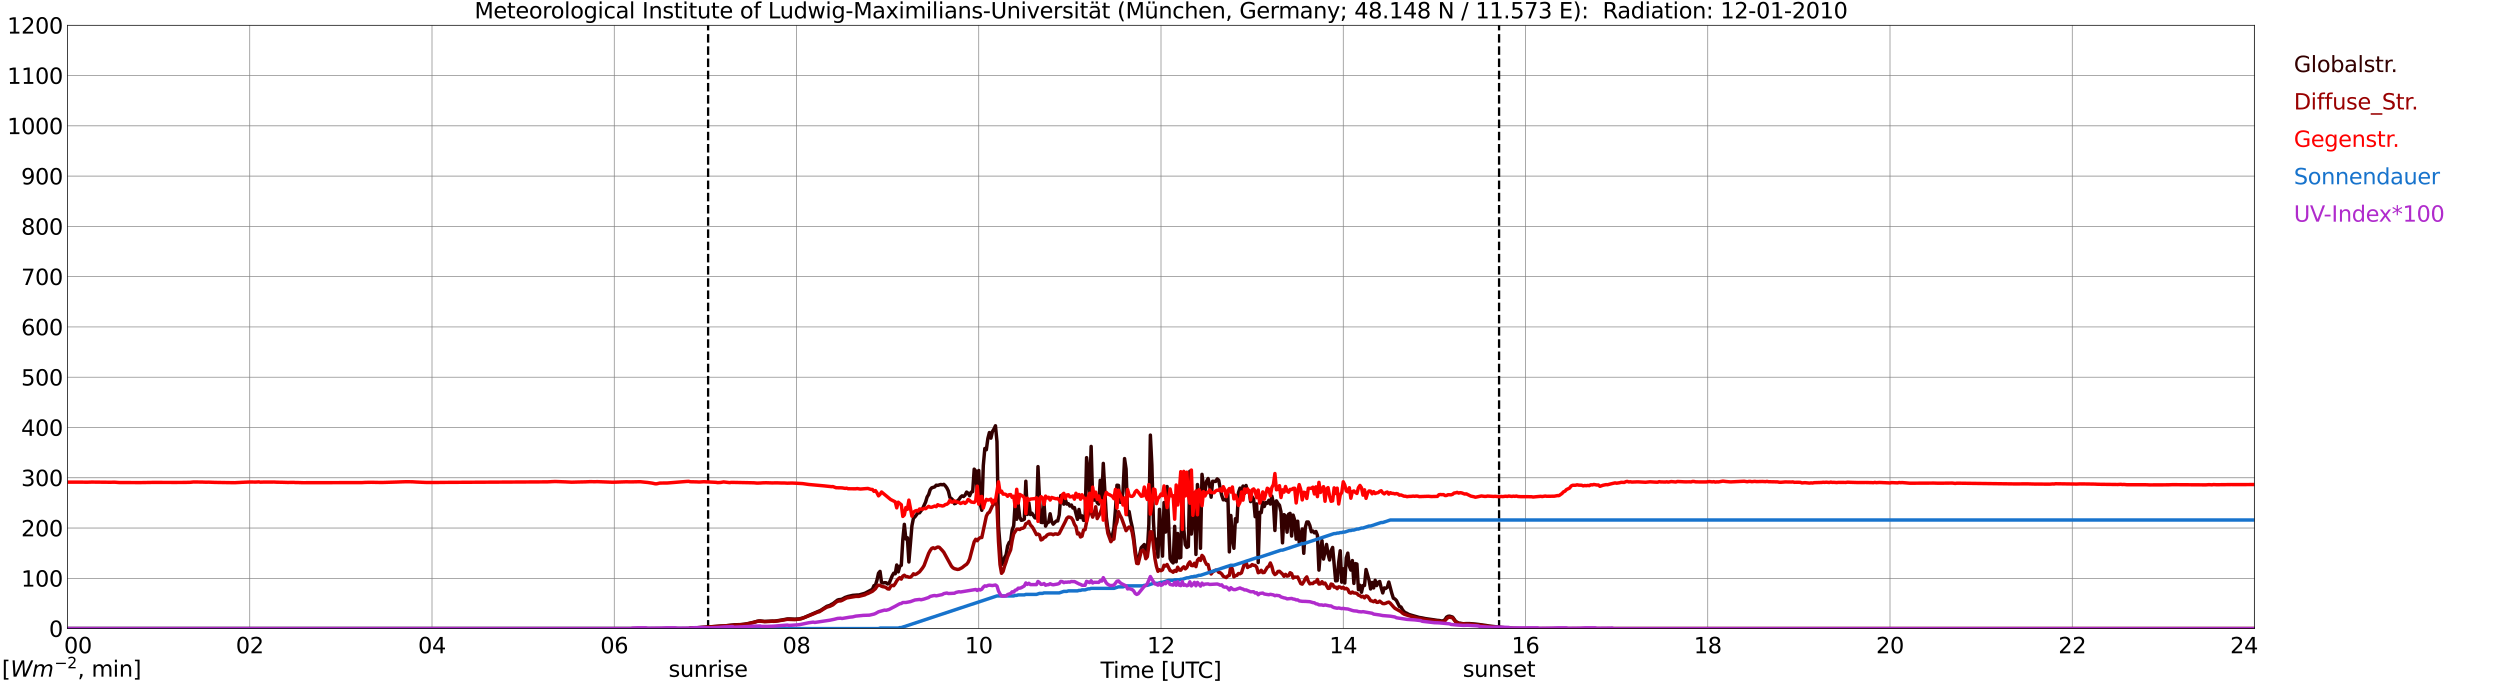 <?xml version="1.0" encoding="utf-8" standalone="no"?>
<!DOCTYPE svg PUBLIC "-//W3C//DTD SVG 1.1//EN"
  "http://www.w3.org/Graphics/SVG/1.1/DTD/svg11.dtd">
<svg xmlns:xlink="http://www.w3.org/1999/xlink" width="1085.4pt" height="296.64pt" viewBox="0 0 1085.4 296.64" xmlns="http://www.w3.org/2000/svg" version="1.1">
 <defs>
  <style type="text/css">*{stroke-linejoin: round; stroke-linecap: butt}</style>
 </defs>
 <g id="figure_1">
  <g id="patch_1">
   <path d="M 0 296.64 
L 1085.4 296.64 
L 1085.4 0 
L 0 0 
z
" style="fill: #ffffff"/>
  </g>
  <g id="axes_1">
   <g id="patch_2">
    <path d="M 29.306 272.909 
L 978.814 272.909 
L 978.814 10.976 
L 29.306 10.976 
z
" style="fill: #ffffff"/>
   </g>
   <g id="patch_3">
    <path d="M 978.814 272.909 
L 978.814 272.909 
L 978.814 10.976 
L 978.814 10.976 
z
" clip-path="url(#pf1a9fa4a74)" style="fill: #d3d3d3; opacity: 0.25; stroke: #d3d3d3; stroke-linejoin: miter"/>
   </g>
   <g id="matplotlib.axis_1">
    <g id="xtick_1">
     <g id="line2d_1">
      <path d="M 29.306 272.909 
L 29.306 10.976 
" clip-path="url(#pf1a9fa4a74)" style="fill: none; stroke: #808080; stroke-width: 0.3; stroke-linecap: square"/>
     </g>
     <g id="line2d_2"/>
     <g id="text_1">
      <!--    00 -->
      <g transform="translate(18.733 283.627) scale(0.095 -0.095)">
       <defs>
        <path id="DejaVuSans-20" transform="scale(0.016)"/>
        <path id="DejaVuSans-30" d="M 2034 4250 
Q 1547 4250 1301 3770 
Q 1056 3291 1056 2328 
Q 1056 1369 1301 889 
Q 1547 409 2034 409 
Q 2525 409 2770 889 
Q 3016 1369 3016 2328 
Q 3016 3291 2770 3770 
Q 2525 4250 2034 4250 
z
M 2034 4750 
Q 2819 4750 3233 4129 
Q 3647 3509 3647 2328 
Q 3647 1150 3233 529 
Q 2819 -91 2034 -91 
Q 1250 -91 836 529 
Q 422 1150 422 2328 
Q 422 3509 836 4129 
Q 1250 4750 2034 4750 
z
" transform="scale(0.016)"/>
       </defs>
       <use xlink:href="#DejaVuSans-20"/>
       <use xlink:href="#DejaVuSans-20" transform="translate(31.787 0)"/>
       <use xlink:href="#DejaVuSans-20" transform="translate(63.574 0)"/>
       <use xlink:href="#DejaVuSans-30" transform="translate(95.361 0)"/>
       <use xlink:href="#DejaVuSans-30" transform="translate(158.984 0)"/>
      </g>
     </g>
    </g>
    <g id="xtick_2">
     <g id="line2d_3">
      <path d="M 108.431 272.909 
L 108.431 10.976 
" clip-path="url(#pf1a9fa4a74)" style="fill: none; stroke: #808080; stroke-width: 0.3; stroke-linecap: square"/>
     </g>
     <g id="line2d_4"/>
     <g id="text_2">
      <!-- 02 -->
      <g transform="translate(102.387 283.627) scale(0.095 -0.095)">
       <defs>
        <path id="DejaVuSans-32" d="M 1228 531 
L 3431 531 
L 3431 0 
L 469 0 
L 469 531 
Q 828 903 1448 1529 
Q 2069 2156 2228 2338 
Q 2531 2678 2651 2914 
Q 2772 3150 2772 3378 
Q 2772 3750 2511 3984 
Q 2250 4219 1831 4219 
Q 1534 4219 1204 4116 
Q 875 4013 500 3803 
L 500 4441 
Q 881 4594 1212 4672 
Q 1544 4750 1819 4750 
Q 2544 4750 2975 4387 
Q 3406 4025 3406 3419 
Q 3406 3131 3298 2873 
Q 3191 2616 2906 2266 
Q 2828 2175 2409 1742 
Q 1991 1309 1228 531 
z
" transform="scale(0.016)"/>
       </defs>
       <use xlink:href="#DejaVuSans-30"/>
       <use xlink:href="#DejaVuSans-32" transform="translate(63.623 0)"/>
      </g>
     </g>
    </g>
    <g id="xtick_3">
     <g id="line2d_5">
      <path d="M 187.557 272.909 
L 187.557 10.976 
" clip-path="url(#pf1a9fa4a74)" style="fill: none; stroke: #808080; stroke-width: 0.3; stroke-linecap: square"/>
     </g>
     <g id="line2d_6"/>
     <g id="text_3">
      <!-- 04 -->
      <g transform="translate(181.513 283.627) scale(0.095 -0.095)">
       <defs>
        <path id="DejaVuSans-34" d="M 2419 4116 
L 825 1625 
L 2419 1625 
L 2419 4116 
z
M 2253 4666 
L 3047 4666 
L 3047 1625 
L 3713 1625 
L 3713 1100 
L 3047 1100 
L 3047 0 
L 2419 0 
L 2419 1100 
L 313 1100 
L 313 1709 
L 2253 4666 
z
" transform="scale(0.016)"/>
       </defs>
       <use xlink:href="#DejaVuSans-30"/>
       <use xlink:href="#DejaVuSans-34" transform="translate(63.623 0)"/>
      </g>
     </g>
    </g>
    <g id="xtick_4">
     <g id="line2d_7">
      <path d="M 266.683 272.909 
L 266.683 10.976 
" clip-path="url(#pf1a9fa4a74)" style="fill: none; stroke: #808080; stroke-width: 0.3; stroke-linecap: square"/>
     </g>
     <g id="line2d_8"/>
     <g id="text_4">
      <!-- 06 -->
      <g transform="translate(260.638 283.627) scale(0.095 -0.095)">
       <defs>
        <path id="DejaVuSans-36" d="M 2113 2584 
Q 1688 2584 1439 2293 
Q 1191 2003 1191 1497 
Q 1191 994 1439 701 
Q 1688 409 2113 409 
Q 2538 409 2786 701 
Q 3034 994 3034 1497 
Q 3034 2003 2786 2293 
Q 2538 2584 2113 2584 
z
M 3366 4563 
L 3366 3988 
Q 3128 4100 2886 4159 
Q 2644 4219 2406 4219 
Q 1781 4219 1451 3797 
Q 1122 3375 1075 2522 
Q 1259 2794 1537 2939 
Q 1816 3084 2150 3084 
Q 2853 3084 3261 2657 
Q 3669 2231 3669 1497 
Q 3669 778 3244 343 
Q 2819 -91 2113 -91 
Q 1303 -91 875 529 
Q 447 1150 447 2328 
Q 447 3434 972 4092 
Q 1497 4750 2381 4750 
Q 2619 4750 2861 4703 
Q 3103 4656 3366 4563 
z
" transform="scale(0.016)"/>
       </defs>
       <use xlink:href="#DejaVuSans-30"/>
       <use xlink:href="#DejaVuSans-36" transform="translate(63.623 0)"/>
      </g>
     </g>
    </g>
    <g id="xtick_5">
     <g id="line2d_9">
      <path d="M 345.808 272.909 
L 345.808 10.976 
" clip-path="url(#pf1a9fa4a74)" style="fill: none; stroke: #808080; stroke-width: 0.3; stroke-linecap: square"/>
     </g>
     <g id="line2d_10"/>
     <g id="text_5">
      <!-- 08 -->
      <g transform="translate(339.764 283.627) scale(0.095 -0.095)">
       <defs>
        <path id="DejaVuSans-38" d="M 2034 2216 
Q 1584 2216 1326 1975 
Q 1069 1734 1069 1313 
Q 1069 891 1326 650 
Q 1584 409 2034 409 
Q 2484 409 2743 651 
Q 3003 894 3003 1313 
Q 3003 1734 2745 1975 
Q 2488 2216 2034 2216 
z
M 1403 2484 
Q 997 2584 770 2862 
Q 544 3141 544 3541 
Q 544 4100 942 4425 
Q 1341 4750 2034 4750 
Q 2731 4750 3128 4425 
Q 3525 4100 3525 3541 
Q 3525 3141 3298 2862 
Q 3072 2584 2669 2484 
Q 3125 2378 3379 2068 
Q 3634 1759 3634 1313 
Q 3634 634 3220 271 
Q 2806 -91 2034 -91 
Q 1263 -91 848 271 
Q 434 634 434 1313 
Q 434 1759 690 2068 
Q 947 2378 1403 2484 
z
M 1172 3481 
Q 1172 3119 1398 2916 
Q 1625 2713 2034 2713 
Q 2441 2713 2670 2916 
Q 2900 3119 2900 3481 
Q 2900 3844 2670 4047 
Q 2441 4250 2034 4250 
Q 1625 4250 1398 4047 
Q 1172 3844 1172 3481 
z
" transform="scale(0.016)"/>
       </defs>
       <use xlink:href="#DejaVuSans-30"/>
       <use xlink:href="#DejaVuSans-38" transform="translate(63.623 0)"/>
      </g>
     </g>
    </g>
    <g id="xtick_6">
     <g id="line2d_11">
      <path d="M 424.934 272.909 
L 424.934 10.976 
" clip-path="url(#pf1a9fa4a74)" style="fill: none; stroke: #808080; stroke-width: 0.3; stroke-linecap: square"/>
     </g>
     <g id="line2d_12"/>
     <g id="text_6">
      <!-- 10 -->
      <g transform="translate(418.89 283.627) scale(0.095 -0.095)">
       <defs>
        <path id="DejaVuSans-31" d="M 794 531 
L 1825 531 
L 1825 4091 
L 703 3866 
L 703 4441 
L 1819 4666 
L 2450 4666 
L 2450 531 
L 3481 531 
L 3481 0 
L 794 0 
L 794 531 
z
" transform="scale(0.016)"/>
       </defs>
       <use xlink:href="#DejaVuSans-31"/>
       <use xlink:href="#DejaVuSans-30" transform="translate(63.623 0)"/>
      </g>
     </g>
    </g>
    <g id="xtick_7">
     <g id="line2d_13">
      <path d="M 504.06 272.909 
L 504.06 10.976 
" clip-path="url(#pf1a9fa4a74)" style="fill: none; stroke: #808080; stroke-width: 0.3; stroke-linecap: square"/>
     </g>
     <g id="line2d_14"/>
     <g id="text_7">
      <!-- 12 -->
      <g transform="translate(498.015 283.627) scale(0.095 -0.095)">
       <use xlink:href="#DejaVuSans-31"/>
       <use xlink:href="#DejaVuSans-32" transform="translate(63.623 0)"/>
      </g>
     </g>
    </g>
    <g id="xtick_8">
     <g id="line2d_15">
      <path d="M 583.185 272.909 
L 583.185 10.976 
" clip-path="url(#pf1a9fa4a74)" style="fill: none; stroke: #808080; stroke-width: 0.3; stroke-linecap: square"/>
     </g>
     <g id="line2d_16"/>
     <g id="text_8">
      <!-- 14 -->
      <g transform="translate(577.141 283.627) scale(0.095 -0.095)">
       <use xlink:href="#DejaVuSans-31"/>
       <use xlink:href="#DejaVuSans-34" transform="translate(63.623 0)"/>
      </g>
     </g>
    </g>
    <g id="xtick_9">
     <g id="line2d_17">
      <path d="M 662.311 272.909 
L 662.311 10.976 
" clip-path="url(#pf1a9fa4a74)" style="fill: none; stroke: #808080; stroke-width: 0.3; stroke-linecap: square"/>
     </g>
     <g id="line2d_18"/>
     <g id="text_9">
      <!-- 16 -->
      <g transform="translate(656.267 283.627) scale(0.095 -0.095)">
       <use xlink:href="#DejaVuSans-31"/>
       <use xlink:href="#DejaVuSans-36" transform="translate(63.623 0)"/>
      </g>
     </g>
    </g>
    <g id="xtick_10">
     <g id="line2d_19">
      <path d="M 741.437 272.909 
L 741.437 10.976 
" clip-path="url(#pf1a9fa4a74)" style="fill: none; stroke: #808080; stroke-width: 0.3; stroke-linecap: square"/>
     </g>
     <g id="line2d_20"/>
     <g id="text_10">
      <!-- 18 -->
      <g transform="translate(735.392 283.627) scale(0.095 -0.095)">
       <use xlink:href="#DejaVuSans-31"/>
       <use xlink:href="#DejaVuSans-38" transform="translate(63.623 0)"/>
      </g>
     </g>
    </g>
    <g id="xtick_11">
     <g id="line2d_21">
      <path d="M 820.562 272.909 
L 820.562 10.976 
" clip-path="url(#pf1a9fa4a74)" style="fill: none; stroke: #808080; stroke-width: 0.3; stroke-linecap: square"/>
     </g>
     <g id="line2d_22"/>
     <g id="text_11">
      <!-- 20 -->
      <g transform="translate(814.518 283.627) scale(0.095 -0.095)">
       <use xlink:href="#DejaVuSans-32"/>
       <use xlink:href="#DejaVuSans-30" transform="translate(63.623 0)"/>
      </g>
     </g>
    </g>
    <g id="xtick_12">
     <g id="line2d_23">
      <path d="M 899.688 272.909 
L 899.688 10.976 
" clip-path="url(#pf1a9fa4a74)" style="fill: none; stroke: #808080; stroke-width: 0.3; stroke-linecap: square"/>
     </g>
     <g id="line2d_24"/>
     <g id="text_12">
      <!-- 22 -->
      <g transform="translate(893.644 283.627) scale(0.095 -0.095)">
       <use xlink:href="#DejaVuSans-32"/>
       <use xlink:href="#DejaVuSans-32" transform="translate(63.623 0)"/>
      </g>
     </g>
    </g>
    <g id="xtick_13">
     <g id="line2d_25">
      <path d="M 978.814 272.909 
L 978.814 10.976 
" clip-path="url(#pf1a9fa4a74)" style="fill: none; stroke: #808080; stroke-width: 0.3; stroke-linecap: square"/>
     </g>
     <g id="line2d_26"/>
     <g id="text_13">
      <!-- 24    -->
      <g transform="translate(968.241 283.627) scale(0.095 -0.095)">
       <use xlink:href="#DejaVuSans-32"/>
       <use xlink:href="#DejaVuSans-34" transform="translate(63.623 0)"/>
       <use xlink:href="#DejaVuSans-20" transform="translate(127.246 0)"/>
       <use xlink:href="#DejaVuSans-20" transform="translate(159.033 0)"/>
       <use xlink:href="#DejaVuSans-20" transform="translate(190.82 0)"/>
      </g>
     </g>
    </g>
    <g id="text_14">
     <!-- Time [UTC] -->
     <g transform="translate(477.806 294.322) scale(0.095 -0.095)">
      <defs>
       <path id="DejaVuSans-54" d="M -19 4666 
L 3928 4666 
L 3928 4134 
L 2272 4134 
L 2272 0 
L 1638 0 
L 1638 4134 
L -19 4134 
L -19 4666 
z
" transform="scale(0.016)"/>
       <path id="DejaVuSans-69" d="M 603 3500 
L 1178 3500 
L 1178 0 
L 603 0 
L 603 3500 
z
M 603 4863 
L 1178 4863 
L 1178 4134 
L 603 4134 
L 603 4863 
z
" transform="scale(0.016)"/>
       <path id="DejaVuSans-6d" d="M 3328 2828 
Q 3544 3216 3844 3400 
Q 4144 3584 4550 3584 
Q 5097 3584 5394 3201 
Q 5691 2819 5691 2113 
L 5691 0 
L 5113 0 
L 5113 2094 
Q 5113 2597 4934 2840 
Q 4756 3084 4391 3084 
Q 3944 3084 3684 2787 
Q 3425 2491 3425 1978 
L 3425 0 
L 2847 0 
L 2847 2094 
Q 2847 2600 2669 2842 
Q 2491 3084 2119 3084 
Q 1678 3084 1418 2786 
Q 1159 2488 1159 1978 
L 1159 0 
L 581 0 
L 581 3500 
L 1159 3500 
L 1159 2956 
Q 1356 3278 1631 3431 
Q 1906 3584 2284 3584 
Q 2666 3584 2933 3390 
Q 3200 3197 3328 2828 
z
" transform="scale(0.016)"/>
       <path id="DejaVuSans-65" d="M 3597 1894 
L 3597 1613 
L 953 1613 
Q 991 1019 1311 708 
Q 1631 397 2203 397 
Q 2534 397 2845 478 
Q 3156 559 3463 722 
L 3463 178 
Q 3153 47 2828 -22 
Q 2503 -91 2169 -91 
Q 1331 -91 842 396 
Q 353 884 353 1716 
Q 353 2575 817 3079 
Q 1281 3584 2069 3584 
Q 2775 3584 3186 3129 
Q 3597 2675 3597 1894 
z
M 3022 2063 
Q 3016 2534 2758 2815 
Q 2500 3097 2075 3097 
Q 1594 3097 1305 2825 
Q 1016 2553 972 2059 
L 3022 2063 
z
" transform="scale(0.016)"/>
       <path id="DejaVuSans-5b" d="M 550 4863 
L 1875 4863 
L 1875 4416 
L 1125 4416 
L 1125 -397 
L 1875 -397 
L 1875 -844 
L 550 -844 
L 550 4863 
z
" transform="scale(0.016)"/>
       <path id="DejaVuSans-55" d="M 556 4666 
L 1191 4666 
L 1191 1831 
Q 1191 1081 1462 751 
Q 1734 422 2344 422 
Q 2950 422 3222 751 
Q 3494 1081 3494 1831 
L 3494 4666 
L 4128 4666 
L 4128 1753 
Q 4128 841 3676 375 
Q 3225 -91 2344 -91 
Q 1459 -91 1007 375 
Q 556 841 556 1753 
L 556 4666 
z
" transform="scale(0.016)"/>
       <path id="DejaVuSans-43" d="M 4122 4306 
L 4122 3641 
Q 3803 3938 3442 4084 
Q 3081 4231 2675 4231 
Q 1875 4231 1450 3742 
Q 1025 3253 1025 2328 
Q 1025 1406 1450 917 
Q 1875 428 2675 428 
Q 3081 428 3442 575 
Q 3803 722 4122 1019 
L 4122 359 
Q 3791 134 3420 21 
Q 3050 -91 2638 -91 
Q 1578 -91 968 557 
Q 359 1206 359 2328 
Q 359 3453 968 4101 
Q 1578 4750 2638 4750 
Q 3056 4750 3426 4639 
Q 3797 4528 4122 4306 
z
" transform="scale(0.016)"/>
       <path id="DejaVuSans-5d" d="M 1947 4863 
L 1947 -844 
L 622 -844 
L 622 -397 
L 1369 -397 
L 1369 4416 
L 622 4416 
L 622 4863 
L 1947 4863 
z
" transform="scale(0.016)"/>
      </defs>
      <use xlink:href="#DejaVuSans-54"/>
      <use xlink:href="#DejaVuSans-69" transform="translate(57.959 0)"/>
      <use xlink:href="#DejaVuSans-6d" transform="translate(85.742 0)"/>
      <use xlink:href="#DejaVuSans-65" transform="translate(183.154 0)"/>
      <use xlink:href="#DejaVuSans-20" transform="translate(244.678 0)"/>
      <use xlink:href="#DejaVuSans-5b" transform="translate(276.465 0)"/>
      <use xlink:href="#DejaVuSans-55" transform="translate(315.479 0)"/>
      <use xlink:href="#DejaVuSans-54" transform="translate(388.672 0)"/>
      <use xlink:href="#DejaVuSans-43" transform="translate(443.881 0)"/>
      <use xlink:href="#DejaVuSans-5d" transform="translate(513.705 0)"/>
     </g>
    </g>
   </g>
   <g id="matplotlib.axis_2">
    <g id="ytick_1">
     <g id="line2d_27">
      <path d="M 29.306 272.909 
L 978.814 272.909 
" clip-path="url(#pf1a9fa4a74)" style="fill: none; stroke: #808080; stroke-width: 0.3; stroke-linecap: square"/>
     </g>
     <g id="line2d_28"/>
     <g id="text_15">
      <!-- 0 -->
      <g transform="translate(21.261 276.518) scale(0.095 -0.095)">
       <use xlink:href="#DejaVuSans-30"/>
      </g>
     </g>
    </g>
    <g id="ytick_2">
     <g id="line2d_29">
      <path d="M 29.306 251.081 
L 978.814 251.081 
" clip-path="url(#pf1a9fa4a74)" style="fill: none; stroke: #808080; stroke-width: 0.3; stroke-linecap: square"/>
     </g>
     <g id="line2d_30"/>
     <g id="text_16">
      <!-- 100 -->
      <g transform="translate(9.173 254.69) scale(0.095 -0.095)">
       <use xlink:href="#DejaVuSans-31"/>
       <use xlink:href="#DejaVuSans-30" transform="translate(63.623 0)"/>
       <use xlink:href="#DejaVuSans-30" transform="translate(127.246 0)"/>
      </g>
     </g>
    </g>
    <g id="ytick_3">
     <g id="line2d_31">
      <path d="M 29.306 229.253 
L 978.814 229.253 
" clip-path="url(#pf1a9fa4a74)" style="fill: none; stroke: #808080; stroke-width: 0.3; stroke-linecap: square"/>
     </g>
     <g id="line2d_32"/>
     <g id="text_17">
      <!-- 200 -->
      <g transform="translate(9.173 232.863) scale(0.095 -0.095)">
       <use xlink:href="#DejaVuSans-32"/>
       <use xlink:href="#DejaVuSans-30" transform="translate(63.623 0)"/>
       <use xlink:href="#DejaVuSans-30" transform="translate(127.246 0)"/>
      </g>
     </g>
    </g>
    <g id="ytick_4">
     <g id="line2d_33">
      <path d="M 29.306 207.426 
L 978.814 207.426 
" clip-path="url(#pf1a9fa4a74)" style="fill: none; stroke: #808080; stroke-width: 0.3; stroke-linecap: square"/>
     </g>
     <g id="line2d_34"/>
     <g id="text_18">
      <!-- 300 -->
      <g transform="translate(9.173 211.035) scale(0.095 -0.095)">
       <defs>
        <path id="DejaVuSans-33" d="M 2597 2516 
Q 3050 2419 3304 2112 
Q 3559 1806 3559 1356 
Q 3559 666 3084 287 
Q 2609 -91 1734 -91 
Q 1441 -91 1130 -33 
Q 819 25 488 141 
L 488 750 
Q 750 597 1062 519 
Q 1375 441 1716 441 
Q 2309 441 2620 675 
Q 2931 909 2931 1356 
Q 2931 1769 2642 2001 
Q 2353 2234 1838 2234 
L 1294 2234 
L 1294 2753 
L 1863 2753 
Q 2328 2753 2575 2939 
Q 2822 3125 2822 3475 
Q 2822 3834 2567 4026 
Q 2313 4219 1838 4219 
Q 1578 4219 1281 4162 
Q 984 4106 628 3988 
L 628 4550 
Q 988 4650 1302 4700 
Q 1616 4750 1894 4750 
Q 2613 4750 3031 4423 
Q 3450 4097 3450 3541 
Q 3450 3153 3228 2886 
Q 3006 2619 2597 2516 
z
" transform="scale(0.016)"/>
       </defs>
       <use xlink:href="#DejaVuSans-33"/>
       <use xlink:href="#DejaVuSans-30" transform="translate(63.623 0)"/>
       <use xlink:href="#DejaVuSans-30" transform="translate(127.246 0)"/>
      </g>
     </g>
    </g>
    <g id="ytick_5">
     <g id="line2d_35">
      <path d="M 29.306 185.598 
L 978.814 185.598 
" clip-path="url(#pf1a9fa4a74)" style="fill: none; stroke: #808080; stroke-width: 0.3; stroke-linecap: square"/>
     </g>
     <g id="line2d_36"/>
     <g id="text_19">
      <!-- 400 -->
      <g transform="translate(9.173 189.207) scale(0.095 -0.095)">
       <use xlink:href="#DejaVuSans-34"/>
       <use xlink:href="#DejaVuSans-30" transform="translate(63.623 0)"/>
       <use xlink:href="#DejaVuSans-30" transform="translate(127.246 0)"/>
      </g>
     </g>
    </g>
    <g id="ytick_6">
     <g id="line2d_37">
      <path d="M 29.306 163.77 
L 978.814 163.77 
" clip-path="url(#pf1a9fa4a74)" style="fill: none; stroke: #808080; stroke-width: 0.3; stroke-linecap: square"/>
     </g>
     <g id="line2d_38"/>
     <g id="text_20">
      <!-- 500 -->
      <g transform="translate(9.173 167.379) scale(0.095 -0.095)">
       <defs>
        <path id="DejaVuSans-35" d="M 691 4666 
L 3169 4666 
L 3169 4134 
L 1269 4134 
L 1269 2991 
Q 1406 3038 1543 3061 
Q 1681 3084 1819 3084 
Q 2600 3084 3056 2656 
Q 3513 2228 3513 1497 
Q 3513 744 3044 326 
Q 2575 -91 1722 -91 
Q 1428 -91 1123 -41 
Q 819 9 494 109 
L 494 744 
Q 775 591 1075 516 
Q 1375 441 1709 441 
Q 2250 441 2565 725 
Q 2881 1009 2881 1497 
Q 2881 1984 2565 2268 
Q 2250 2553 1709 2553 
Q 1456 2553 1204 2497 
Q 953 2441 691 2322 
L 691 4666 
z
" transform="scale(0.016)"/>
       </defs>
       <use xlink:href="#DejaVuSans-35"/>
       <use xlink:href="#DejaVuSans-30" transform="translate(63.623 0)"/>
       <use xlink:href="#DejaVuSans-30" transform="translate(127.246 0)"/>
      </g>
     </g>
    </g>
    <g id="ytick_7">
     <g id="line2d_39">
      <path d="M 29.306 141.942 
L 978.814 141.942 
" clip-path="url(#pf1a9fa4a74)" style="fill: none; stroke: #808080; stroke-width: 0.3; stroke-linecap: square"/>
     </g>
     <g id="line2d_40"/>
     <g id="text_21">
      <!-- 600 -->
      <g transform="translate(9.173 145.551) scale(0.095 -0.095)">
       <use xlink:href="#DejaVuSans-36"/>
       <use xlink:href="#DejaVuSans-30" transform="translate(63.623 0)"/>
       <use xlink:href="#DejaVuSans-30" transform="translate(127.246 0)"/>
      </g>
     </g>
    </g>
    <g id="ytick_8">
     <g id="line2d_41">
      <path d="M 29.306 120.114 
L 978.814 120.114 
" clip-path="url(#pf1a9fa4a74)" style="fill: none; stroke: #808080; stroke-width: 0.3; stroke-linecap: square"/>
     </g>
     <g id="line2d_42"/>
     <g id="text_22">
      <!-- 700 -->
      <g transform="translate(9.173 123.724) scale(0.095 -0.095)">
       <defs>
        <path id="DejaVuSans-37" d="M 525 4666 
L 3525 4666 
L 3525 4397 
L 1831 0 
L 1172 0 
L 2766 4134 
L 525 4134 
L 525 4666 
z
" transform="scale(0.016)"/>
       </defs>
       <use xlink:href="#DejaVuSans-37"/>
       <use xlink:href="#DejaVuSans-30" transform="translate(63.623 0)"/>
       <use xlink:href="#DejaVuSans-30" transform="translate(127.246 0)"/>
      </g>
     </g>
    </g>
    <g id="ytick_9">
     <g id="line2d_43">
      <path d="M 29.306 98.287 
L 978.814 98.287 
" clip-path="url(#pf1a9fa4a74)" style="fill: none; stroke: #808080; stroke-width: 0.3; stroke-linecap: square"/>
     </g>
     <g id="line2d_44"/>
     <g id="text_23">
      <!-- 800 -->
      <g transform="translate(9.173 101.896) scale(0.095 -0.095)">
       <use xlink:href="#DejaVuSans-38"/>
       <use xlink:href="#DejaVuSans-30" transform="translate(63.623 0)"/>
       <use xlink:href="#DejaVuSans-30" transform="translate(127.246 0)"/>
      </g>
     </g>
    </g>
    <g id="ytick_10">
     <g id="line2d_45">
      <path d="M 29.306 76.459 
L 978.814 76.459 
" clip-path="url(#pf1a9fa4a74)" style="fill: none; stroke: #808080; stroke-width: 0.3; stroke-linecap: square"/>
     </g>
     <g id="line2d_46"/>
     <g id="text_24">
      <!-- 900 -->
      <g transform="translate(9.173 80.068) scale(0.095 -0.095)">
       <defs>
        <path id="DejaVuSans-39" d="M 703 97 
L 703 672 
Q 941 559 1184 500 
Q 1428 441 1663 441 
Q 2288 441 2617 861 
Q 2947 1281 2994 2138 
Q 2813 1869 2534 1725 
Q 2256 1581 1919 1581 
Q 1219 1581 811 2004 
Q 403 2428 403 3163 
Q 403 3881 828 4315 
Q 1253 4750 1959 4750 
Q 2769 4750 3195 4129 
Q 3622 3509 3622 2328 
Q 3622 1225 3098 567 
Q 2575 -91 1691 -91 
Q 1453 -91 1209 -44 
Q 966 3 703 97 
z
M 1959 2075 
Q 2384 2075 2632 2365 
Q 2881 2656 2881 3163 
Q 2881 3666 2632 3958 
Q 2384 4250 1959 4250 
Q 1534 4250 1286 3958 
Q 1038 3666 1038 3163 
Q 1038 2656 1286 2365 
Q 1534 2075 1959 2075 
z
" transform="scale(0.016)"/>
       </defs>
       <use xlink:href="#DejaVuSans-39"/>
       <use xlink:href="#DejaVuSans-30" transform="translate(63.623 0)"/>
       <use xlink:href="#DejaVuSans-30" transform="translate(127.246 0)"/>
      </g>
     </g>
    </g>
    <g id="ytick_11">
     <g id="line2d_47">
      <path d="M 29.306 54.631 
L 978.814 54.631 
" clip-path="url(#pf1a9fa4a74)" style="fill: none; stroke: #808080; stroke-width: 0.3; stroke-linecap: square"/>
     </g>
     <g id="line2d_48"/>
     <g id="text_25">
      <!-- 1000 -->
      <g transform="translate(3.128 58.24) scale(0.095 -0.095)">
       <use xlink:href="#DejaVuSans-31"/>
       <use xlink:href="#DejaVuSans-30" transform="translate(63.623 0)"/>
       <use xlink:href="#DejaVuSans-30" transform="translate(127.246 0)"/>
       <use xlink:href="#DejaVuSans-30" transform="translate(190.869 0)"/>
      </g>
     </g>
    </g>
    <g id="ytick_12">
     <g id="line2d_49">
      <path d="M 29.306 32.803 
L 978.814 32.803 
" clip-path="url(#pf1a9fa4a74)" style="fill: none; stroke: #808080; stroke-width: 0.3; stroke-linecap: square"/>
     </g>
     <g id="line2d_50"/>
     <g id="text_26">
      <!-- 1100 -->
      <g transform="translate(3.128 36.413) scale(0.095 -0.095)">
       <use xlink:href="#DejaVuSans-31"/>
       <use xlink:href="#DejaVuSans-31" transform="translate(63.623 0)"/>
       <use xlink:href="#DejaVuSans-30" transform="translate(127.246 0)"/>
       <use xlink:href="#DejaVuSans-30" transform="translate(190.869 0)"/>
      </g>
     </g>
    </g>
    <g id="ytick_13">
     <g id="line2d_51">
      <path d="M 29.306 10.976 
L 978.814 10.976 
" clip-path="url(#pf1a9fa4a74)" style="fill: none; stroke: #808080; stroke-width: 0.3; stroke-linecap: square"/>
     </g>
     <g id="line2d_52"/>
     <g id="text_27">
      <!-- 1200 -->
      <g transform="translate(3.128 14.585) scale(0.095 -0.095)">
       <use xlink:href="#DejaVuSans-31"/>
       <use xlink:href="#DejaVuSans-32" transform="translate(63.623 0)"/>
       <use xlink:href="#DejaVuSans-30" transform="translate(127.246 0)"/>
       <use xlink:href="#DejaVuSans-30" transform="translate(190.869 0)"/>
      </g>
     </g>
    </g>
   </g>
   <g id="line2d_53">
    <path d="M 307.432 272.909 
L 307.432 10.976 
" clip-path="url(#pf1a9fa4a74)" style="fill: none; stroke-dasharray: 3.7,1.6; stroke-dashoffset: 0; stroke: #000000"/>
   </g>
   <g id="line2d_54">
    <path d="M 650.838 272.909 
L 650.838 10.976 
" clip-path="url(#pf1a9fa4a74)" style="fill: none; stroke-dasharray: 3.7,1.6; stroke-dashoffset: 0; stroke: #000000"/>
   </g>
   <g id="line2d_55">
    <path d="M 29.306 272.909 
L 298.992 272.909 
L 299.652 272.739 
L 310.861 271.959 
L 312.839 271.796 
L 314.818 271.715 
L 318.774 271.265 
L 321.411 271.182 
L 323.39 270.977 
L 324.708 270.733 
L 326.686 270.281 
L 329.324 269.626 
L 329.983 269.584 
L 331.961 269.79 
L 335.918 269.626 
L 336.577 269.626 
L 339.215 269.216 
L 340.533 268.971 
L 341.852 268.724 
L 343.171 268.724 
L 345.149 268.807 
L 347.127 268.685 
L 349.105 268.111 
L 356.359 264.957 
L 358.996 263.237 
L 360.315 262.829 
L 360.974 262.377 
L 361.634 262.091 
L 363.612 260.535 
L 364.271 260.329 
L 364.93 260.288 
L 365.59 260.124 
L 366.909 259.389 
L 368.227 258.937 
L 370.206 258.487 
L 372.184 258.323 
L 372.843 258.323 
L 375.481 257.586 
L 378.118 256.193 
L 378.777 255.824 
L 379.437 254.268 
L 380.096 254.023 
L 380.756 251.812 
L 381.415 248.863 
L 382.074 248.084 
L 382.734 252.877 
L 383.393 253.122 
L 384.053 252.958 
L 384.712 253 
L 385.371 253.532 
L 386.031 253.244 
L 387.349 250.009 
L 388.009 248.863 
L 388.668 249.108 
L 389.328 245.301 
L 389.987 248.289 
L 390.646 245.834 
L 391.306 245.423 
L 391.965 234.243 
L 392.624 227.649 
L 393.284 233.996 
L 393.943 233.464 
L 394.603 243.989 
L 395.921 228.264 
L 396.581 224.988 
L 397.24 224.373 
L 398.559 222.613 
L 399.218 222.653 
L 400.537 220.852 
L 401.856 217.986 
L 402.515 215.772 
L 403.175 214.709 
L 403.834 212.662 
L 404.493 211.802 
L 405.812 211.392 
L 406.471 210.654 
L 407.131 210.737 
L 408.45 210.326 
L 409.109 210.49 
L 409.768 210.285 
L 410.428 210.942 
L 411.087 211.841 
L 411.746 213.192 
L 412.406 215.978 
L 413.065 216.469 
L 413.725 217.126 
L 414.384 218.68 
L 415.043 218.435 
L 415.703 217.412 
L 416.362 216.838 
L 417.022 215.855 
L 417.681 215.281 
L 418.34 215.569 
L 419 214.954 
L 419.659 213.644 
L 420.318 214.135 
L 420.978 215.24 
L 421.637 213.686 
L 422.297 213.439 
L 422.956 203.693 
L 423.615 204.512 
L 424.275 212.948 
L 424.934 204.265 
L 425.593 219.01 
L 426.253 221.548 
L 426.912 202.095 
L 427.572 194.724 
L 428.231 195.257 
L 428.89 190.382 
L 429.55 187.802 
L 430.209 190.219 
L 430.869 187.353 
L 431.528 186.288 
L 432.187 184.853 
L 432.847 191.734 
L 433.506 228.428 
L 434.825 245.137 
L 435.484 244.277 
L 436.144 242.064 
L 436.803 240.877 
L 437.462 237.068 
L 438.122 235.553 
L 438.781 234.939 
L 439.44 230.107 
L 440.1 228.304 
L 440.759 218.352 
L 441.419 225.438 
L 442.078 219.01 
L 442.737 224.456 
L 443.397 225.89 
L 444.056 225.765 
L 444.716 225.396 
L 445.375 208.934 
L 446.034 223.349 
L 446.694 218.352 
L 447.353 223.39 
L 448.012 222.816 
L 449.331 224.824 
L 449.991 224.905 
L 450.65 202.586 
L 451.309 216.51 
L 451.969 226.789 
L 452.628 226.872 
L 453.287 218.763 
L 453.947 228.428 
L 454.606 227.036 
L 455.266 226.708 
L 455.925 223.063 
L 456.584 226.381 
L 457.244 227.568 
L 458.563 226.217 
L 459.222 226.176 
L 459.881 223.513 
L 460.541 215.159 
L 461.2 215.323 
L 461.859 218.885 
L 462.519 216.796 
L 463.178 218.846 
L 463.838 218.68 
L 464.497 219.706 
L 465.156 219.254 
L 465.816 220.566 
L 466.475 220.361 
L 467.794 225.479 
L 468.453 221.179 
L 469.113 224.7 
L 469.772 223.964 
L 470.431 225.929 
L 471.091 225.807 
L 471.75 198.697 
L 472.409 204.88 
L 473.069 214.709 
L 473.728 193.822 
L 474.388 216.838 
L 475.047 217.165 
L 475.706 215.201 
L 476.366 218.23 
L 477.025 218.846 
L 477.685 208.526 
L 478.344 217.329 
L 479.003 201.194 
L 480.322 224.497 
L 480.981 229.696 
L 481.641 231.99 
L 482.3 233.752 
L 482.96 232.482 
L 483.619 229.288 
L 484.278 221.301 
L 484.938 210.654 
L 485.597 210.737 
L 486.256 218.025 
L 486.916 218.149 
L 487.575 213.234 
L 488.235 199.105 
L 488.894 203.61 
L 489.553 223.432 
L 490.213 222.081 
L 490.872 225.848 
L 491.532 228.673 
L 492.191 232.85 
L 492.85 238.788 
L 493.51 243.171 
L 494.169 243.417 
L 495.488 237.764 
L 496.807 236.413 
L 497.466 240.796 
L 498.125 239.32 
L 498.785 227.69 
L 499.444 188.909 
L 500.103 201.931 
L 500.763 225.97 
L 501.422 238.257 
L 502.082 234.079 
L 502.741 241.861 
L 503.4 221.138 
L 504.719 241.451 
L 505.379 218.189 
L 506.038 231.008 
L 506.697 211.228 
L 508.016 242.557 
L 508.675 243.745 
L 509.335 244.4 
L 509.994 228.509 
L 510.654 243.908 
L 511.313 231.622 
L 511.972 242.228 
L 512.632 242.025 
L 513.291 210.246 
L 513.95 229.657 
L 514.61 236.496 
L 515.269 237.683 
L 515.929 237.314 
L 516.588 204.592 
L 517.247 231.868 
L 517.907 225.274 
L 518.566 213.93 
L 519.226 240.713 
L 519.885 210.368 
L 520.544 215.978 
L 521.204 238.052 
L 521.863 205.946 
L 522.522 211.392 
L 523.182 213.192 
L 523.841 208.975 
L 524.501 207.746 
L 525.16 210.573 
L 525.819 215.855 
L 526.479 208.934 
L 527.797 209.017 
L 528.457 207.91 
L 529.116 208.484 
L 529.776 212.129 
L 530.435 215.076 
L 531.094 217.001 
L 531.754 216.796 
L 532.413 217.329 
L 533.073 214.299 
L 533.732 239.608 
L 534.391 223.801 
L 535.051 233.547 
L 535.71 238.052 
L 536.369 225.193 
L 537.029 226.544 
L 537.688 213.849 
L 538.348 211.924 
L 539.007 213.849 
L 539.666 211.023 
L 540.326 214.216 
L 540.985 210.776 
L 541.644 213.481 
L 542.304 213.029 
L 542.963 217.781 
L 543.623 215.65 
L 544.282 216.757 
L 544.941 224.333 
L 545.601 218.763 
L 546.26 244.236 
L 546.919 222.45 
L 547.579 222.572 
L 548.238 217.944 
L 548.898 219.909 
L 549.557 218.189 
L 550.216 218.477 
L 550.876 217.207 
L 551.535 218.846 
L 552.195 215.406 
L 552.854 218.272 
L 553.513 230.312 
L 554.173 217.453 
L 554.832 218.558 
L 555.491 219.337 
L 556.151 222.244 
L 556.81 235.677 
L 557.47 223.432 
L 558.129 224.006 
L 558.788 231.05 
L 559.448 223.268 
L 560.107 222.899 
L 560.766 232.728 
L 561.426 223.637 
L 562.085 225.807 
L 562.745 234.079 
L 563.404 226.298 
L 564.063 235.472 
L 565.382 229.657 
L 566.042 240.222 
L 566.701 229.042 
L 567.36 226.625 
L 568.02 226.625 
L 568.679 228.14 
L 569.338 230.884 
L 569.998 230.556 
L 570.657 231.336 
L 571.317 230.762 
L 571.976 232.401 
L 572.635 247.512 
L 573.295 239.198 
L 573.954 234.734 
L 574.613 242.721 
L 575.932 236.373 
L 576.592 240.549 
L 577.251 243.129 
L 577.91 239.076 
L 578.57 237.683 
L 579.889 252.181 
L 580.548 252.098 
L 581.207 244.072 
L 581.867 239.117 
L 582.526 252.753 
L 583.185 246.938 
L 583.845 253.122 
L 584.504 242.188 
L 585.164 240.141 
L 585.823 245.751 
L 586.482 247.512 
L 587.142 243.376 
L 587.801 253.286 
L 588.46 244.686 
L 589.12 244.891 
L 589.779 255.988 
L 590.439 254.104 
L 591.098 257.136 
L 591.757 254.229 
L 592.417 254.187 
L 593.076 247.266 
L 594.395 251.935 
L 595.054 255.702 
L 595.714 252.877 
L 596.373 255.252 
L 597.032 251.935 
L 597.692 254.229 
L 598.351 252.836 
L 599.011 252.467 
L 599.67 255.252 
L 600.329 257.422 
L 600.989 255.252 
L 601.648 255.458 
L 602.307 254.964 
L 602.967 252.712 
L 604.286 257.669 
L 604.945 259.716 
L 605.604 260.044 
L 606.264 260.698 
L 607.582 263.32 
L 608.242 263.525 
L 608.901 264.712 
L 609.561 265.572 
L 610.22 266.022 
L 610.879 266.308 
L 611.539 266.718 
L 612.858 267.129 
L 616.154 268.07 
L 617.473 268.275 
L 618.792 268.561 
L 622.748 269.135 
L 624.067 269.34 
L 624.726 269.381 
L 626.045 269.626 
L 626.705 269.462 
L 627.364 269.013 
L 628.023 267.947 
L 628.683 267.578 
L 629.342 267.496 
L 630.661 267.906 
L 631.98 269.748 
L 633.298 270.527 
L 633.958 270.569 
L 635.276 270.813 
L 636.595 270.733 
L 637.914 270.733 
L 640.552 270.936 
L 641.87 271.099 
L 645.167 271.551 
L 646.486 271.796 
L 648.464 272.001 
L 654.399 272.656 
L 659.674 272.909 
L 978.154 272.909 
L 978.154 272.909 
" clip-path="url(#pf1a9fa4a74)" style="fill: none; stroke: #330000; stroke-width: 1.5; stroke-linecap: square"/>
   </g>
   <g id="line2d_56">
    <path d="M 29.306 272.909 
L 298.992 272.909 
L 299.652 272.706 
L 300.311 272.749 
L 302.289 272.581 
L 322.73 271.154 
L 324.708 270.818 
L 327.346 270.231 
L 328.665 269.768 
L 329.983 269.685 
L 331.961 269.894 
L 333.94 269.809 
L 335.258 269.685 
L 335.918 269.768 
L 337.896 269.558 
L 341.852 268.886 
L 343.83 268.971 
L 345.149 269.013 
L 347.787 268.676 
L 349.105 268.172 
L 353.062 266.579 
L 355.04 265.738 
L 355.699 265.612 
L 357.677 264.352 
L 358.996 263.597 
L 360.315 263.219 
L 361.634 262.591 
L 362.952 261.456 
L 363.612 261.078 
L 364.271 260.91 
L 364.93 260.91 
L 365.59 260.659 
L 367.568 259.609 
L 371.524 258.939 
L 372.843 258.939 
L 374.162 258.603 
L 375.481 258.267 
L 376.14 257.889 
L 376.799 257.68 
L 378.777 256.713 
L 380.096 255.58 
L 380.756 254.53 
L 381.415 254.069 
L 382.074 254.111 
L 382.734 254.53 
L 383.393 254.742 
L 384.053 254.825 
L 384.712 255.119 
L 385.371 255.665 
L 386.031 255.748 
L 386.69 254.573 
L 387.349 254.111 
L 388.009 254.279 
L 388.668 253.397 
L 389.328 252.179 
L 389.987 251.382 
L 390.646 250.795 
L 391.306 251.424 
L 391.965 250.123 
L 392.624 249.745 
L 393.284 250.291 
L 393.943 250.332 
L 394.603 250.627 
L 395.262 250.586 
L 395.921 250.04 
L 396.581 249.117 
L 397.24 249.451 
L 397.899 249.199 
L 399.218 248.276 
L 400.537 246.598 
L 401.196 245.548 
L 403.175 240.259 
L 403.834 239.041 
L 404.493 238.118 
L 405.153 237.825 
L 405.812 238.159 
L 407.131 237.489 
L 407.79 237.613 
L 409.109 238.999 
L 409.768 239.796 
L 413.065 245.799 
L 413.725 246.512 
L 414.384 246.89 
L 415.703 247.226 
L 416.362 247.143 
L 417.681 246.471 
L 419 245.421 
L 419.659 245.002 
L 420.318 244.12 
L 420.978 242.651 
L 422.297 237.657 
L 422.956 235.221 
L 423.615 234.13 
L 424.275 234.76 
L 424.934 233.879 
L 425.593 233.416 
L 426.253 233.374 
L 428.231 224.098 
L 428.89 222.797 
L 429.55 222.419 
L 430.869 219.564 
L 431.528 218.767 
L 432.187 217.255 
L 432.847 219.773 
L 433.506 235.18 
L 434.165 245.129 
L 434.825 248.905 
L 435.484 248.108 
L 436.144 245.799 
L 436.803 243.952 
L 437.462 241.769 
L 438.781 238.705 
L 439.44 234.717 
L 440.1 231.779 
L 441.419 229.764 
L 442.078 229.723 
L 442.737 229.891 
L 443.397 229.428 
L 444.056 229.345 
L 444.716 228.967 
L 445.375 227.372 
L 446.034 227.121 
L 446.694 226.365 
L 447.353 227.917 
L 448.012 228.59 
L 448.672 229.555 
L 449.991 232.115 
L 450.65 231.864 
L 451.309 232.242 
L 451.969 234.424 
L 452.628 234.13 
L 453.287 233.333 
L 453.947 233.123 
L 454.606 232.283 
L 455.266 231.947 
L 455.925 231.822 
L 456.584 231.864 
L 457.244 232.156 
L 457.903 231.822 
L 458.563 231.822 
L 459.222 231.988 
L 459.881 231.611 
L 462.519 226.448 
L 463.178 225.021 
L 463.838 224.475 
L 464.497 224.56 
L 465.156 224.853 
L 465.816 225.861 
L 466.475 227.666 
L 467.134 228.631 
L 467.794 231.822 
L 468.453 231.443 
L 469.113 233.123 
L 469.772 232.787 
L 470.431 230.1 
L 471.091 229.974 
L 471.75 226.575 
L 472.409 223.971 
L 473.069 219.773 
L 473.728 222.629 
L 474.388 224.517 
L 475.047 222.838 
L 475.706 220.027 
L 476.366 225.147 
L 477.685 222.712 
L 478.344 220.782 
L 479.003 217.759 
L 479.663 220.027 
L 480.322 227.289 
L 480.981 231.528 
L 482.3 235.18 
L 482.96 234.256 
L 483.619 234.047 
L 484.278 228.463 
L 484.938 226.575 
L 485.597 222.124 
L 486.256 223.678 
L 486.916 224.894 
L 488.894 230.395 
L 489.553 229.472 
L 490.213 228.799 
L 490.872 229.094 
L 491.532 231.024 
L 492.191 234.843 
L 492.85 240.51 
L 493.51 244.583 
L 494.169 244.707 
L 495.488 239.25 
L 496.147 238.873 
L 496.807 239.504 
L 497.466 242.568 
L 498.125 241.728 
L 498.785 236.775 
L 499.444 230.855 
L 500.103 230.941 
L 501.422 242.483 
L 502.082 245.884 
L 502.741 248.025 
L 503.4 247.353 
L 504.06 247.772 
L 504.719 247.394 
L 505.379 245.421 
L 506.038 245.757 
L 506.697 245.085 
L 508.016 247.73 
L 508.675 247.981 
L 509.335 248.444 
L 509.994 247.689 
L 510.654 248.067 
L 511.313 246.261 
L 511.972 247.479 
L 512.632 247.562 
L 513.291 246.681 
L 513.95 246.093 
L 514.61 246.975 
L 515.269 246.388 
L 515.929 244.792 
L 516.588 243.952 
L 517.247 245.506 
L 517.907 245.589 
L 518.566 244.539 
L 519.226 246.01 
L 519.885 243.238 
L 520.544 242.483 
L 521.204 243.323 
L 521.863 241.141 
L 522.522 241.854 
L 523.182 243.784 
L 523.841 245.043 
L 524.501 245.129 
L 525.16 247.899 
L 525.819 249.199 
L 526.479 248.318 
L 527.797 247.521 
L 528.457 247.604 
L 529.116 248.486 
L 529.776 248.654 
L 530.435 249.199 
L 531.094 250.208 
L 532.413 250.754 
L 533.073 250.04 
L 533.732 249.787 
L 534.391 245.589 
L 535.051 247.226 
L 535.71 250.459 
L 536.369 249.913 
L 537.029 249.787 
L 537.688 248.99 
L 538.348 249.117 
L 539.007 248.695 
L 540.326 244.624 
L 540.985 244.037 
L 541.644 246.388 
L 542.304 245.884 
L 542.963 245.799 
L 543.623 245.129 
L 544.282 245.421 
L 544.941 245.506 
L 545.601 246.261 
L 546.26 248.654 
L 546.919 248.403 
L 547.579 247.604 
L 548.238 248.612 
L 548.898 248.527 
L 550.216 246.303 
L 550.876 245.884 
L 551.535 244.415 
L 552.195 246.01 
L 552.854 248.571 
L 553.513 249.451 
L 554.173 249.031 
L 554.832 248.108 
L 555.491 248.025 
L 556.81 249.241 
L 557.47 250.208 
L 558.129 249.368 
L 558.788 250.123 
L 559.448 249.955 
L 560.107 248.654 
L 560.766 249.031 
L 561.426 250.963 
L 562.085 250.5 
L 562.745 250.627 
L 563.404 250.5 
L 564.723 253.355 
L 565.382 253.607 
L 566.042 252.6 
L 566.701 251.214 
L 567.36 250.459 
L 568.02 252.391 
L 568.679 253.482 
L 569.338 253.314 
L 569.998 253.355 
L 570.657 252.683 
L 571.317 252.725 
L 571.976 251.592 
L 572.635 253.565 
L 573.295 253.482 
L 573.954 252.559 
L 574.613 253.482 
L 575.273 253.146 
L 576.592 255.453 
L 577.251 255.37 
L 577.91 253.565 
L 578.57 253.775 
L 579.229 254.907 
L 579.889 254.907 
L 580.548 255.58 
L 581.207 254.783 
L 581.867 254.907 
L 582.526 255.37 
L 583.185 254.993 
L 583.845 255.665 
L 584.504 255.453 
L 585.164 255.874 
L 585.823 257.258 
L 586.482 257.511 
L 587.142 257.049 
L 587.801 257.47 
L 588.46 257.47 
L 589.12 257.68 
L 589.779 258.393 
L 590.439 258.603 
L 591.098 259.149 
L 591.757 258.895 
L 592.417 259.568 
L 593.076 258.727 
L 593.736 258.895 
L 594.395 259.736 
L 595.054 260.786 
L 595.714 260.954 
L 596.373 261.246 
L 597.032 260.701 
L 597.692 261.499 
L 598.351 261.499 
L 599.011 260.995 
L 600.329 262.045 
L 600.989 262.087 
L 601.648 261.919 
L 602.307 261.582 
L 602.967 261.414 
L 603.626 261.919 
L 604.945 263.429 
L 605.604 264.101 
L 608.242 265.57 
L 608.901 266.201 
L 609.561 266.62 
L 611.539 267.293 
L 614.176 268.004 
L 615.495 268.425 
L 616.154 268.467 
L 617.473 268.718 
L 620.111 269.181 
L 622.748 269.432 
L 624.067 269.641 
L 624.726 269.685 
L 625.386 269.936 
L 626.045 269.977 
L 626.705 269.853 
L 627.364 269.475 
L 628.023 268.718 
L 628.683 268.131 
L 629.342 267.963 
L 630.661 268.257 
L 631.98 270.021 
L 633.298 270.733 
L 633.958 270.733 
L 635.276 270.901 
L 635.936 270.859 
L 636.595 270.944 
L 637.914 270.944 
L 641.87 271.405 
L 643.189 271.49 
L 644.508 271.741 
L 646.486 271.951 
L 653.739 272.791 
L 657.036 272.909 
L 978.154 272.909 
L 978.154 272.909 
" clip-path="url(#pf1a9fa4a74)" style="fill: none; stroke: #990000; stroke-width: 1.5; stroke-linecap: square"/>
   </g>
   <g id="line2d_57">
    <path d="M 29.306 209.32 
L 35.24 209.327 
L 37.878 209.353 
L 39.856 209.298 
L 47.768 209.381 
L 49.747 209.346 
L 51.725 209.493 
L 60.956 209.521 
L 66.89 209.434 
L 70.847 209.451 
L 76.122 209.458 
L 80.078 209.449 
L 82.716 209.39 
L 84.034 209.25 
L 87.991 209.303 
L 89.309 209.355 
L 90.628 209.333 
L 93.266 209.436 
L 95.244 209.469 
L 101.838 209.571 
L 105.135 209.399 
L 108.431 209.257 
L 111.069 209.294 
L 112.388 209.207 
L 113.047 209.344 
L 114.366 209.298 
L 115.685 209.296 
L 117.003 209.296 
L 118.982 209.279 
L 120.3 209.357 
L 122.278 209.377 
L 124.916 209.464 
L 127.553 209.423 
L 128.213 209.504 
L 129.532 209.504 
L 131.51 209.569 
L 155.247 209.521 
L 157.226 209.521 
L 158.544 209.436 
L 161.182 209.394 
L 163.819 209.447 
L 165.798 209.477 
L 172.391 209.279 
L 174.37 209.202 
L 176.348 209.141 
L 178.985 209.174 
L 180.963 209.294 
L 184.92 209.46 
L 190.195 209.46 
L 192.832 209.429 
L 237.67 209.207 
L 240.967 209.05 
L 245.583 209.215 
L 248.22 209.346 
L 250.858 209.274 
L 254.155 209.204 
L 256.133 209.115 
L 258.111 209.148 
L 259.43 209.119 
L 266.023 209.368 
L 271.958 209.176 
L 273.936 209.224 
L 277.892 209.137 
L 279.87 209.344 
L 281.189 209.466 
L 283.167 209.761 
L 284.486 210.051 
L 285.145 210.04 
L 286.464 209.724 
L 289.761 209.691 
L 298.333 209.006 
L 298.992 208.98 
L 299.652 209.156 
L 302.289 209.211 
L 303.608 209.277 
L 305.586 209.143 
L 310.861 209.414 
L 311.521 209.536 
L 312.839 209.471 
L 314.158 209.235 
L 316.796 209.545 
L 317.455 209.421 
L 327.346 209.617 
L 328.665 209.748 
L 329.983 209.704 
L 331.302 209.617 
L 332.621 209.586 
L 335.258 209.669 
L 337.236 209.63 
L 339.215 209.698 
L 340.533 209.698 
L 341.852 209.779 
L 343.83 209.717 
L 345.149 209.779 
L 348.446 209.955 
L 351.083 210.333 
L 357.677 210.933 
L 360.974 211.285 
L 361.634 211.256 
L 362.952 211.754 
L 364.93 211.793 
L 365.59 211.813 
L 366.909 212.042 
L 367.568 211.946 
L 368.227 212.195 
L 371.524 212.212 
L 372.184 212.116 
L 373.502 212.324 
L 376.799 212.064 
L 378.118 212.474 
L 378.777 212.518 
L 379.437 213.321 
L 380.096 213 
L 380.756 213.972 
L 381.415 215.277 
L 382.074 214.613 
L 382.734 213.601 
L 386.69 216.877 
L 388.668 217.87 
L 389.328 220.485 
L 389.987 218.04 
L 391.306 219.125 
L 391.965 224.213 
L 392.624 223.565 
L 393.284 220.35 
L 393.943 221.144 
L 394.603 217.139 
L 395.921 224.113 
L 396.581 222.415 
L 397.24 221.889 
L 397.899 221.646 
L 398.559 221.878 
L 399.218 220.985 
L 400.537 221.07 
L 401.196 220.719 
L 401.856 220.852 
L 403.175 219.859 
L 403.834 220.208 
L 404.493 220.228 
L 405.812 219.704 
L 406.471 219.983 
L 407.131 219.121 
L 407.79 219.477 
L 408.45 219.505 
L 409.109 219.697 
L 409.768 219.542 
L 410.428 219.042 
L 411.087 218.942 
L 411.746 218.416 
L 412.406 217.165 
L 413.065 217.988 
L 413.725 217.977 
L 414.384 217.449 
L 415.043 217.898 
L 415.703 217.953 
L 416.362 218.136 
L 417.022 218.593 
L 418.34 218.029 
L 419 218.558 
L 419.659 217.995 
L 420.318 216.844 
L 420.978 217.283 
L 421.637 217.966 
L 422.956 218.141 
L 423.615 217.436 
L 424.275 211.071 
L 424.934 218.87 
L 425.593 215.792 
L 426.253 215.524 
L 426.912 220.572 
L 427.572 218.169 
L 428.231 216.809 
L 428.89 217.115 
L 429.55 216.99 
L 430.209 216.691 
L 430.869 218.42 
L 431.528 217.233 
L 432.187 217.477 
L 433.506 209.204 
L 434.165 213.712 
L 434.825 213.227 
L 435.484 214.526 
L 436.144 214.5 
L 436.803 214.718 
L 437.462 215.469 
L 438.122 214.788 
L 438.781 214.716 
L 439.44 215.949 
L 440.1 215.438 
L 440.759 219.933 
L 441.419 212.437 
L 442.078 218.396 
L 442.737 214.657 
L 444.056 215.414 
L 444.716 216.087 
L 445.375 222.982 
L 446.034 216.294 
L 446.694 217.137 
L 447.353 216.678 
L 449.331 216.48 
L 449.991 216.104 
L 450.65 226.348 
L 451.309 216.48 
L 451.969 215.635 
L 452.628 216.213 
L 453.287 219.012 
L 453.947 215.401 
L 454.606 216.213 
L 455.266 215.908 
L 455.925 217.097 
L 456.584 215.971 
L 457.903 216.399 
L 458.563 216.567 
L 459.222 216.384 
L 459.881 217.163 
L 460.541 218.248 
L 461.2 214.795 
L 461.859 214.19 
L 462.519 216.412 
L 463.178 214.923 
L 463.838 214.801 
L 464.497 215.735 
L 465.156 215.652 
L 465.816 215.332 
L 466.475 216.715 
L 467.134 214.162 
L 467.794 215.844 
L 468.453 214.705 
L 469.113 216.742 
L 469.772 214.81 
L 470.431 216.124 
L 471.091 216.384 
L 471.75 226.162 
L 472.409 215.873 
L 473.069 214.17 
L 473.728 222.048 
L 474.388 211.494 
L 475.047 215.644 
L 475.706 213.664 
L 476.366 216.844 
L 477.025 215.338 
L 477.685 217.898 
L 478.344 217.418 
L 479.003 225.826 
L 479.663 215.847 
L 480.322 213.777 
L 480.981 214.52 
L 481.641 214.738 
L 482.96 215.515 
L 483.619 216.497 
L 484.278 212.463 
L 484.938 220.601 
L 485.597 212.804 
L 486.916 216.128 
L 487.575 219.25 
L 488.235 216.15 
L 488.894 223.419 
L 489.553 212.546 
L 490.213 215.006 
L 490.872 215.449 
L 491.532 215.511 
L 492.191 215.022 
L 492.85 213.563 
L 493.51 212.92 
L 494.169 213.657 
L 495.488 215.463 
L 496.147 215.318 
L 496.807 211.468 
L 497.466 215.203 
L 498.125 216.853 
L 498.785 210.385 
L 499.444 223.233 
L 500.103 219.149 
L 500.763 212.308 
L 501.422 212.566 
L 502.082 218.654 
L 502.741 216.357 
L 503.4 215.716 
L 504.06 214.498 
L 504.719 215.159 
L 505.379 210.986 
L 506.697 220.391 
L 508.016 212.282 
L 508.675 215.34 
L 509.335 215.201 
L 509.994 225.409 
L 510.654 210.577 
L 511.313 219.243 
L 511.972 213.793 
L 512.632 204.787 
L 513.291 229.888 
L 513.95 204.66 
L 514.61 215.314 
L 515.269 205.007 
L 515.929 215.015 
L 516.588 218.492 
L 517.247 204.082 
L 517.907 223.729 
L 518.566 216.563 
L 519.226 213.175 
L 519.885 223.502 
L 520.544 212.61 
L 521.204 213.832 
L 521.863 219.56 
L 522.522 213.435 
L 523.182 215.332 
L 523.841 213.847 
L 524.501 213.884 
L 525.16 212.725 
L 525.819 213.817 
L 527.138 213.917 
L 527.797 213.151 
L 528.457 212.815 
L 529.116 212.92 
L 529.776 212.269 
L 530.435 213.236 
L 531.094 211.3 
L 531.754 212.695 
L 532.413 215.628 
L 533.073 213.096 
L 533.732 212.11 
L 534.391 213.649 
L 535.051 211.429 
L 535.71 216.589 
L 536.369 215.004 
L 537.029 216.554 
L 537.688 219.413 
L 538.348 218.067 
L 539.007 213.598 
L 539.666 217.143 
L 540.326 212.291 
L 540.985 213.745 
L 541.644 212.276 
L 542.304 213.28 
L 542.963 217.038 
L 543.623 212.712 
L 544.282 212.273 
L 544.941 213.245 
L 545.601 216.082 
L 546.26 212.769 
L 546.919 218.425 
L 547.579 216.787 
L 548.238 213.572 
L 548.898 216.709 
L 550.216 211.979 
L 550.876 212.402 
L 551.535 215.255 
L 552.195 211.625 
L 552.854 210.403 
L 553.513 205.596 
L 554.173 212.631 
L 554.832 212.442 
L 555.491 210.866 
L 556.151 216.002 
L 556.81 212.669 
L 557.47 213.675 
L 558.129 211.219 
L 558.788 213.162 
L 559.448 213.699 
L 560.107 212.476 
L 560.766 212.546 
L 561.426 212.029 
L 562.085 211.977 
L 562.745 218.361 
L 563.404 213.424 
L 564.063 210.407 
L 564.723 212.505 
L 565.382 217.041 
L 566.042 213.712 
L 566.701 213.915 
L 567.36 216.41 
L 568.02 211.983 
L 569.338 212.025 
L 569.998 211.52 
L 570.657 214.456 
L 571.317 211.372 
L 571.976 215.622 
L 572.635 209.434 
L 573.295 213.801 
L 573.954 212.265 
L 574.613 211.293 
L 575.273 217.615 
L 575.932 212.245 
L 576.592 211.71 
L 577.251 215.332 
L 577.91 217.639 
L 578.57 217.464 
L 579.229 211.811 
L 579.889 214.255 
L 580.548 211.942 
L 581.207 218.804 
L 581.867 214.886 
L 582.526 213.858 
L 583.185 209.185 
L 583.845 210.562 
L 584.504 213.16 
L 585.164 213.548 
L 585.823 211.747 
L 586.482 216.303 
L 587.142 213.443 
L 587.801 213.149 
L 588.46 213.786 
L 589.12 214.231 
L 589.779 211.737 
L 590.439 210.761 
L 591.098 211.761 
L 591.757 214.969 
L 592.417 212.655 
L 593.076 216.355 
L 593.736 214.085 
L 594.395 213.164 
L 595.054 213.234 
L 595.714 214.391 
L 596.373 213.459 
L 597.032 214.277 
L 597.692 213.991 
L 598.351 213.902 
L 599.011 213.326 
L 599.67 213.064 
L 600.329 213.954 
L 600.989 214.421 
L 601.648 213.847 
L 602.307 213.633 
L 602.967 214.526 
L 603.626 213.9 
L 604.286 214.212 
L 604.945 214.227 
L 605.604 214.443 
L 606.264 214.279 
L 606.923 214.467 
L 607.582 214.987 
L 608.242 214.878 
L 609.561 215.421 
L 610.22 215.436 
L 610.879 215.644 
L 611.539 215.537 
L 612.858 215.482 
L 613.517 215.395 
L 614.176 215.471 
L 614.836 215.377 
L 615.495 215.404 
L 616.154 215.609 
L 620.111 215.463 
L 621.429 215.578 
L 624.067 215.513 
L 624.726 214.79 
L 625.386 214.694 
L 626.045 214.777 
L 626.705 214.714 
L 627.364 215.15 
L 628.023 215.113 
L 628.683 214.777 
L 630.001 214.825 
L 630.661 214.598 
L 631.32 214.046 
L 631.98 213.978 
L 632.639 213.762 
L 633.298 214.087 
L 633.958 213.893 
L 634.617 214.007 
L 635.936 214.504 
L 636.595 214.399 
L 638.573 215.384 
L 639.892 215.663 
L 640.552 215.882 
L 643.189 215.334 
L 644.508 215.519 
L 645.167 215.519 
L 645.827 215.373 
L 648.464 215.543 
L 649.123 215.484 
L 651.102 215.659 
L 651.761 215.537 
L 652.42 215.604 
L 653.739 215.438 
L 654.399 215.543 
L 655.058 215.358 
L 656.377 215.541 
L 657.036 215.406 
L 657.695 215.497 
L 658.355 215.362 
L 659.014 215.559 
L 660.333 215.631 
L 662.97 215.633 
L 664.949 215.665 
L 665.608 215.794 
L 666.927 215.657 
L 668.905 215.482 
L 669.564 215.583 
L 670.883 215.364 
L 671.542 215.478 
L 674.839 215.421 
L 676.158 215.17 
L 676.817 215.196 
L 678.136 214.271 
L 678.796 213.544 
L 679.455 213.245 
L 680.114 212.529 
L 681.433 211.931 
L 682.092 211.018 
L 682.752 210.695 
L 684.071 210.671 
L 684.73 210.479 
L 685.389 210.628 
L 686.708 210.673 
L 687.368 210.957 
L 688.027 210.783 
L 688.686 210.881 
L 689.346 210.748 
L 690.005 210.852 
L 690.664 210.457 
L 691.324 210.538 
L 691.983 210.335 
L 693.302 210.571 
L 693.961 210.551 
L 694.621 211.141 
L 695.939 210.682 
L 697.258 210.401 
L 697.918 210.457 
L 699.236 210.108 
L 701.215 209.641 
L 701.874 209.792 
L 703.193 209.586 
L 703.852 209.399 
L 705.171 209.458 
L 705.83 209.143 
L 706.49 208.991 
L 707.149 209.263 
L 707.808 209.152 
L 708.468 209.296 
L 711.105 209.191 
L 714.402 209.381 
L 716.38 209.176 
L 718.358 209.307 
L 719.677 209.364 
L 720.337 209.106 
L 720.996 209.228 
L 722.315 209.259 
L 722.974 209.287 
L 723.633 209.176 
L 724.293 209.316 
L 725.612 209.076 
L 727.59 209.274 
L 728.249 209.045 
L 731.546 209.204 
L 733.524 209.187 
L 734.184 209.231 
L 734.843 209.03 
L 735.502 209.047 
L 736.162 209.2 
L 738.14 209.237 
L 740.777 209.233 
L 742.096 209.063 
L 743.415 209.228 
L 744.074 209.106 
L 744.734 209.325 
L 745.393 209.196 
L 746.052 209.246 
L 748.031 208.881 
L 749.349 209.054 
L 751.327 209.224 
L 757.262 208.94 
L 758.581 209.156 
L 759.24 209.017 
L 759.899 209.004 
L 760.559 209.141 
L 761.878 208.988 
L 762.537 209.104 
L 765.174 209.039 
L 766.493 209.119 
L 767.153 208.999 
L 767.812 209.139 
L 771.768 209.218 
L 772.428 209.366 
L 773.087 209.397 
L 775.065 209.237 
L 777.703 209.283 
L 778.362 209.224 
L 779.021 209.401 
L 781 209.379 
L 781.659 209.421 
L 782.318 209.678 
L 783.637 209.547 
L 785.615 209.748 
L 786.275 209.645 
L 786.934 209.713 
L 787.593 209.556 
L 790.89 209.464 
L 791.55 209.381 
L 792.209 209.436 
L 792.868 209.349 
L 794.187 209.486 
L 794.847 209.298 
L 795.506 209.447 
L 796.165 209.41 
L 797.484 209.521 
L 798.143 209.423 
L 801.44 209.46 
L 802.1 209.342 
L 803.419 209.407 
L 806.715 209.51 
L 810.012 209.482 
L 812.65 209.536 
L 813.309 209.582 
L 813.969 209.427 
L 814.628 209.56 
L 815.947 209.462 
L 820.562 209.676 
L 821.222 209.521 
L 823.859 209.645 
L 824.519 209.488 
L 825.178 209.556 
L 825.837 209.508 
L 829.134 209.787 
L 839.684 209.735 
L 841.003 209.779 
L 843.641 209.779 
L 846.938 209.739 
L 847.597 209.724 
L 848.916 209.894 
L 849.575 209.774 
L 875.291 210.11 
L 879.907 210.064 
L 883.204 210.154 
L 884.522 210.15 
L 889.797 210.204 
L 891.116 210.102 
L 891.775 210.137 
L 892.435 210.021 
L 901.666 210.163 
L 902.985 210.089 
L 906.282 210.128 
L 909.579 210.182 
L 910.898 210.252 
L 919.469 210.357 
L 920.788 210.267 
L 921.448 210.374 
L 922.107 210.32 
L 923.426 210.455 
L 928.041 210.444 
L 930.02 210.444 
L 931.998 210.466 
L 933.316 210.529 
L 941.229 210.488 
L 943.207 210.422 
L 957.714 210.508 
L 959.032 210.412 
L 960.351 210.488 
L 961.01 210.385 
L 962.329 210.455 
L 968.923 210.381 
L 970.901 210.403 
L 978.154 210.37 
L 978.154 210.37 
" clip-path="url(#pf1a9fa4a74)" style="fill: none; stroke: #ff0000; stroke-width: 1.5; stroke-linecap: square"/>
   </g>
   <g id="line2d_58">
    <path d="M 29.306 272.909 
L 381.415 272.909 
L 382.074 272.691 
L 389.987 272.691 
L 390.646 272.472 
L 391.306 272.472 
L 432.847 258.721 
L 440.1 258.721 
L 440.759 258.502 
L 441.419 258.502 
L 442.078 258.284 
L 444.716 258.284 
L 445.375 258.066 
L 449.991 258.066 
L 451.309 257.629 
L 452.628 257.629 
L 453.287 257.411 
L 459.881 257.411 
L 461.859 256.756 
L 463.178 256.756 
L 463.838 256.538 
L 467.794 256.538 
L 468.453 256.32 
L 469.113 256.32 
L 469.772 256.101 
L 471.091 256.101 
L 472.409 255.665 
L 473.069 255.665 
L 473.728 255.447 
L 483.619 255.447 
L 485.597 254.792 
L 487.575 254.792 
L 488.894 254.355 
L 496.147 254.355 
L 496.807 254.137 
L 498.125 254.137 
L 500.763 253.264 
L 502.741 253.264 
L 504.06 252.827 
L 504.719 252.827 
L 507.357 251.954 
L 509.335 251.954 
L 509.994 251.736 
L 511.972 251.736 
L 512.632 251.518 
L 513.291 251.518 
L 515.269 250.863 
L 515.929 250.863 
L 517.247 250.426 
L 517.907 250.426 
L 518.566 250.208 
L 519.226 250.208 
L 520.544 249.771 
L 521.204 249.771 
L 534.391 245.406 
L 535.71 245.406 
L 545.601 242.132 
L 546.26 242.132 
L 556.151 238.857 
L 556.81 238.857 
L 565.382 236.02 
L 566.042 236.02 
L 579.229 231.654 
L 579.889 231.654 
L 580.548 231.436 
L 581.207 231.436 
L 581.867 231.218 
L 582.526 231.218 
L 583.185 231 
L 583.845 231 
L 585.823 230.345 
L 586.482 230.345 
L 587.142 230.126 
L 587.801 230.126 
L 589.12 229.69 
L 589.779 229.69 
L 591.098 229.253 
L 591.757 229.253 
L 594.395 228.38 
L 595.054 228.38 
L 599.67 226.852 
L 600.329 226.852 
L 603.626 225.761 
L 978.154 225.761 
L 978.154 225.761 
" clip-path="url(#pf1a9fa4a74)" style="fill: none; stroke: #1773cc; stroke-width: 1.5; stroke-linecap: square"/>
   </g>
   <g id="line2d_59">
    <path d="M 29.306 272.909 
L 273.936 272.909 
L 274.595 272.712 
L 276.573 272.603 
L 280.53 272.603 
L 281.189 272.8 
L 287.124 272.712 
L 289.102 272.603 
L 293.058 272.581 
L 294.377 272.778 
L 299.652 272.691 
L 301.63 272.516 
L 305.586 272.429 
L 308.224 272.581 
L 312.18 272.385 
L 314.158 272.21 
L 318.114 272.058 
L 318.774 272.298 
L 324.708 272.014 
L 327.346 271.839 
L 329.983 271.774 
L 330.643 271.97 
L 333.28 271.948 
L 335.918 271.861 
L 337.896 271.686 
L 341.852 271.381 
L 342.512 271.534 
L 345.808 271.315 
L 347.127 271.206 
L 351.083 270.377 
L 353.062 270.093 
L 353.721 270.246 
L 360.315 269.264 
L 362.293 268.849 
L 363.612 268.5 
L 364.93 268.39 
L 365.59 268.521 
L 368.887 267.954 
L 370.206 267.823 
L 371.524 267.496 
L 374.821 267.168 
L 377.459 267.081 
L 379.437 266.622 
L 380.096 266.36 
L 381.415 265.618 
L 384.053 264.876 
L 384.712 264.963 
L 386.031 264.592 
L 387.349 263.894 
L 388.668 263.217 
L 389.987 262.475 
L 390.646 262.126 
L 391.306 262.017 
L 391.965 261.58 
L 393.284 261.58 
L 395.262 261.209 
L 397.24 260.489 
L 399.218 260.249 
L 399.878 260.401 
L 401.196 260.074 
L 403.175 259.419 
L 403.834 258.961 
L 405.153 258.633 
L 405.812 258.546 
L 406.471 258.699 
L 409.109 258.131 
L 409.768 257.717 
L 411.087 257.455 
L 411.746 257.695 
L 414.384 257.564 
L 415.043 257.215 
L 416.362 256.909 
L 417.022 257.018 
L 423.615 255.927 
L 424.275 256.363 
L 424.934 255.861 
L 425.593 256.145 
L 426.253 255.818 
L 426.912 254.901 
L 427.572 254.355 
L 428.231 254.508 
L 428.89 254.181 
L 429.55 254.05 
L 430.869 254.224 
L 432.187 253.984 
L 432.847 254.443 
L 433.506 256.582 
L 434.165 257.869 
L 434.825 258.764 
L 435.484 258.83 
L 436.803 258.721 
L 437.462 258.131 
L 438.781 257.673 
L 439.44 256.931 
L 440.1 257.062 
L 440.759 256.232 
L 441.419 256.08 
L 442.078 255.359 
L 442.737 255.381 
L 443.397 255.163 
L 444.716 254.399 
L 445.375 253.089 
L 446.034 253.722 
L 446.694 253.242 
L 447.353 253.81 
L 449.991 253.81 
L 450.65 252.434 
L 451.309 252.958 
L 451.969 253.722 
L 452.628 253.657 
L 453.287 253.351 
L 453.947 254.093 
L 454.606 253.875 
L 455.266 253.831 
L 455.925 253.438 
L 456.584 253.744 
L 457.244 253.897 
L 459.222 253.548 
L 459.881 253.307 
L 460.541 252.413 
L 461.2 252.5 
L 461.859 252.958 
L 462.519 252.74 
L 463.178 252.784 
L 463.838 252.674 
L 464.497 252.74 
L 465.156 252.434 
L 465.816 252.522 
L 466.475 252.478 
L 468.453 253.504 
L 469.113 253.722 
L 469.772 254.093 
L 471.091 254.115 
L 471.75 252.391 
L 473.069 252.936 
L 473.728 252.151 
L 474.388 253.111 
L 475.047 252.805 
L 477.025 252.849 
L 477.685 252.085 
L 478.344 252.282 
L 479.003 250.797 
L 480.322 253.111 
L 480.981 253.7 
L 481.641 254.071 
L 482.3 254.246 
L 483.619 254.05 
L 484.938 252.347 
L 485.597 252.194 
L 486.256 252.915 
L 486.916 253.395 
L 488.894 254.377 
L 489.553 255.687 
L 490.213 255.534 
L 491.532 255.97 
L 492.191 256.538 
L 492.85 257.629 
L 493.51 258.066 
L 494.169 257.782 
L 496.807 254.552 
L 497.466 254.224 
L 498.125 253.417 
L 499.444 250.317 
L 500.103 251.496 
L 501.422 253.504 
L 502.082 253.679 
L 502.741 254.05 
L 503.4 253.264 
L 504.06 254.115 
L 504.719 253.853 
L 505.379 253.046 
L 506.038 253.417 
L 506.697 252.5 
L 507.357 252.718 
L 508.016 253.744 
L 509.335 254.028 
L 509.994 252.827 
L 510.654 254.093 
L 511.313 252.587 
L 511.972 254.05 
L 512.632 254.246 
L 513.291 252.5 
L 513.95 254.115 
L 514.61 253.897 
L 515.269 254.312 
L 515.929 254.05 
L 516.588 252.609 
L 517.247 254.377 
L 517.907 253.722 
L 518.566 252.849 
L 519.226 254.312 
L 519.885 252.871 
L 521.204 254.464 
L 521.863 253.177 
L 522.522 253.94 
L 523.182 253.591 
L 524.501 253.504 
L 525.16 253.744 
L 528.457 253.548 
L 529.116 253.744 
L 529.776 254.071 
L 530.435 253.919 
L 531.094 254.748 
L 531.754 254.923 
L 532.413 254.835 
L 533.073 255.381 
L 533.732 256.145 
L 534.391 255.141 
L 535.051 255.73 
L 535.71 255.992 
L 536.369 255.97 
L 538.348 255.25 
L 539.007 255.578 
L 539.666 255.752 
L 540.326 256.145 
L 540.985 256.101 
L 542.963 256.931 
L 544.282 256.909 
L 544.941 257.498 
L 545.601 257.346 
L 546.26 258.219 
L 546.919 257.651 
L 548.238 257.477 
L 548.898 257.891 
L 550.876 258.219 
L 551.535 258.022 
L 552.854 258.284 
L 553.513 258.633 
L 554.173 258.459 
L 555.491 258.655 
L 556.151 259.157 
L 557.47 259.572 
L 558.129 259.681 
L 558.788 260.009 
L 560.107 259.878 
L 560.766 259.812 
L 561.426 260.074 
L 562.085 260.161 
L 562.745 260.467 
L 563.404 260.423 
L 564.063 260.882 
L 565.382 261.078 
L 566.701 261.1 
L 568.679 261.231 
L 569.998 261.624 
L 570.657 261.711 
L 571.317 262.148 
L 571.976 262.235 
L 572.635 262.606 
L 573.954 262.65 
L 574.613 262.846 
L 575.273 262.65 
L 577.251 263.064 
L 577.91 263.064 
L 578.57 263.523 
L 579.229 263.807 
L 580.548 264.069 
L 581.207 263.938 
L 582.526 264.243 
L 583.185 264.112 
L 583.845 264.287 
L 585.164 264.396 
L 587.142 265.051 
L 587.801 265.204 
L 589.12 265.313 
L 589.779 265.531 
L 591.098 265.662 
L 591.757 265.553 
L 595.714 266.251 
L 596.373 266.622 
L 599.011 266.993 
L 600.329 267.255 
L 603.626 267.517 
L 605.604 267.867 
L 606.264 268.216 
L 610.879 268.914 
L 614.176 269.133 
L 616.814 269.438 
L 617.473 269.744 
L 622.748 270.355 
L 624.726 270.42 
L 627.364 270.661 
L 629.342 270.835 
L 630.001 271.119 
L 632.639 271.359 
L 635.276 271.534 
L 637.255 271.49 
L 641.211 271.708 
L 641.87 271.774 
L 642.53 272.036 
L 647.805 272.341 
L 649.783 272.232 
L 655.058 272.407 
L 655.717 272.647 
L 667.586 272.581 
L 668.246 272.8 
L 673.521 272.712 
L 676.817 272.581 
L 680.114 272.603 
L 680.774 272.8 
L 686.049 272.734 
L 688.027 272.603 
L 692.643 272.603 
L 693.302 272.8 
L 699.236 272.734 
L 699.896 272.669 
L 700.555 272.909 
L 978.154 272.909 
L 978.154 272.909 
" clip-path="url(#pf1a9fa4a74)" style="fill: none; stroke: #b02bcc; stroke-width: 1.5; stroke-linecap: square"/>
   </g>
   <g id="patch_4">
    <path d="M 29.306 272.909 
L 29.306 10.976 
" style="fill: none; stroke: #000000; stroke-width: 0.3; stroke-linejoin: miter; stroke-linecap: square"/>
   </g>
   <g id="patch_5">
    <path d="M 978.814 272.909 
L 978.814 10.976 
" style="fill: none; stroke: #000000; stroke-width: 0.3; stroke-linejoin: miter; stroke-linecap: square"/>
   </g>
   <g id="patch_6">
    <path d="M 29.306 272.909 
L 978.814 272.909 
" style="fill: none; stroke: #000000; stroke-width: 0.3; stroke-linejoin: miter; stroke-linecap: square"/>
   </g>
   <g id="patch_7">
    <path d="M 29.306 10.976 
L 978.814 10.976 
" style="fill: none; stroke: #000000; stroke-width: 0.3; stroke-linejoin: miter; stroke-linecap: square"/>
   </g>
   <g id="text_28">
    <!-- sunrise -->
    <g transform="translate(290.268 293.863) scale(0.095 -0.095)">
     <defs>
      <path id="DejaVuSans-73" d="M 2834 3397 
L 2834 2853 
Q 2591 2978 2328 3040 
Q 2066 3103 1784 3103 
Q 1356 3103 1142 2972 
Q 928 2841 928 2578 
Q 928 2378 1081 2264 
Q 1234 2150 1697 2047 
L 1894 2003 
Q 2506 1872 2764 1633 
Q 3022 1394 3022 966 
Q 3022 478 2636 193 
Q 2250 -91 1575 -91 
Q 1294 -91 989 -36 
Q 684 19 347 128 
L 347 722 
Q 666 556 975 473 
Q 1284 391 1588 391 
Q 1994 391 2212 530 
Q 2431 669 2431 922 
Q 2431 1156 2273 1281 
Q 2116 1406 1581 1522 
L 1381 1569 
Q 847 1681 609 1914 
Q 372 2147 372 2553 
Q 372 3047 722 3315 
Q 1072 3584 1716 3584 
Q 2034 3584 2315 3537 
Q 2597 3491 2834 3397 
z
" transform="scale(0.016)"/>
      <path id="DejaVuSans-75" d="M 544 1381 
L 544 3500 
L 1119 3500 
L 1119 1403 
Q 1119 906 1312 657 
Q 1506 409 1894 409 
Q 2359 409 2629 706 
Q 2900 1003 2900 1516 
L 2900 3500 
L 3475 3500 
L 3475 0 
L 2900 0 
L 2900 538 
Q 2691 219 2414 64 
Q 2138 -91 1772 -91 
Q 1169 -91 856 284 
Q 544 659 544 1381 
z
M 1991 3584 
L 1991 3584 
z
" transform="scale(0.016)"/>
      <path id="DejaVuSans-6e" d="M 3513 2113 
L 3513 0 
L 2938 0 
L 2938 2094 
Q 2938 2591 2744 2837 
Q 2550 3084 2163 3084 
Q 1697 3084 1428 2787 
Q 1159 2491 1159 1978 
L 1159 0 
L 581 0 
L 581 3500 
L 1159 3500 
L 1159 2956 
Q 1366 3272 1645 3428 
Q 1925 3584 2291 3584 
Q 2894 3584 3203 3211 
Q 3513 2838 3513 2113 
z
" transform="scale(0.016)"/>
      <path id="DejaVuSans-72" d="M 2631 2963 
Q 2534 3019 2420 3045 
Q 2306 3072 2169 3072 
Q 1681 3072 1420 2755 
Q 1159 2438 1159 1844 
L 1159 0 
L 581 0 
L 581 3500 
L 1159 3500 
L 1159 2956 
Q 1341 3275 1631 3429 
Q 1922 3584 2338 3584 
Q 2397 3584 2469 3576 
Q 2541 3569 2628 3553 
L 2631 2963 
z
" transform="scale(0.016)"/>
     </defs>
     <use xlink:href="#DejaVuSans-73"/>
     <use xlink:href="#DejaVuSans-75" transform="translate(52.1 0)"/>
     <use xlink:href="#DejaVuSans-6e" transform="translate(115.479 0)"/>
     <use xlink:href="#DejaVuSans-72" transform="translate(178.857 0)"/>
     <use xlink:href="#DejaVuSans-69" transform="translate(219.971 0)"/>
     <use xlink:href="#DejaVuSans-73" transform="translate(247.754 0)"/>
     <use xlink:href="#DejaVuSans-65" transform="translate(299.854 0)"/>
    </g>
   </g>
   <g id="text_29">
    <!-- sunset -->
    <g transform="translate(635.083 293.863) scale(0.095 -0.095)">
     <defs>
      <path id="DejaVuSans-74" d="M 1172 4494 
L 1172 3500 
L 2356 3500 
L 2356 3053 
L 1172 3053 
L 1172 1153 
Q 1172 725 1289 603 
Q 1406 481 1766 481 
L 2356 481 
L 2356 0 
L 1766 0 
Q 1100 0 847 248 
Q 594 497 594 1153 
L 594 3053 
L 172 3053 
L 172 3500 
L 594 3500 
L 594 4494 
L 1172 4494 
z
" transform="scale(0.016)"/>
     </defs>
     <use xlink:href="#DejaVuSans-73"/>
     <use xlink:href="#DejaVuSans-75" transform="translate(52.1 0)"/>
     <use xlink:href="#DejaVuSans-6e" transform="translate(115.479 0)"/>
     <use xlink:href="#DejaVuSans-73" transform="translate(178.857 0)"/>
     <use xlink:href="#DejaVuSans-65" transform="translate(230.957 0)"/>
     <use xlink:href="#DejaVuSans-74" transform="translate(292.48 0)"/>
    </g>
   </g>
   <g id="text_30">
    <!-- [$Wm^{-2}$, min] -->
    <g transform="translate(0.821 293.863) scale(0.095 -0.095)">
     <defs>
      <path id="DejaVuSans-Oblique-57" d="M 616 4666 
L 1228 4666 
L 1453 697 
L 3213 4666 
L 3916 4666 
L 4147 697 
L 5888 4666 
L 6528 4666 
L 4453 0 
L 3659 0 
L 3444 3891 
L 1697 0 
L 903 0 
L 616 4666 
z
" transform="scale(0.016)"/>
      <path id="DejaVuSans-Oblique-6d" d="M 5747 2113 
L 5338 0 
L 4763 0 
L 5166 2094 
Q 5191 2228 5203 2325 
Q 5216 2422 5216 2491 
Q 5216 2772 5059 2928 
Q 4903 3084 4622 3084 
Q 4203 3084 3875 2770 
Q 3547 2456 3450 1953 
L 3066 0 
L 2491 0 
L 2900 2094 
Q 2925 2209 2937 2307 
Q 2950 2406 2950 2484 
Q 2950 2769 2794 2926 
Q 2638 3084 2363 3084 
Q 1938 3084 1609 2770 
Q 1281 2456 1184 1953 
L 800 0 
L 225 0 
L 909 3500 
L 1484 3500 
L 1375 2956 
Q 1609 3263 1923 3423 
Q 2238 3584 2597 3584 
Q 2978 3584 3223 3384 
Q 3469 3184 3519 2828 
Q 3781 3197 4126 3390 
Q 4472 3584 4856 3584 
Q 5306 3584 5551 3325 
Q 5797 3066 5797 2591 
Q 5797 2488 5784 2364 
Q 5772 2241 5747 2113 
z
" transform="scale(0.016)"/>
      <path id="DejaVuSans-2212" d="M 678 2272 
L 4684 2272 
L 4684 1741 
L 678 1741 
L 678 2272 
z
" transform="scale(0.016)"/>
      <path id="DejaVuSans-2c" d="M 750 794 
L 1409 794 
L 1409 256 
L 897 -744 
L 494 -744 
L 750 256 
L 750 794 
z
" transform="scale(0.016)"/>
     </defs>
     <use xlink:href="#DejaVuSans-5b" transform="translate(0 0.766)"/>
     <use xlink:href="#DejaVuSans-Oblique-57" transform="translate(39.014 0.766)"/>
     <use xlink:href="#DejaVuSans-Oblique-6d" transform="translate(137.891 0.766)"/>
     <use xlink:href="#DejaVuSans-2212" transform="translate(239.953 39.047) scale(0.7)"/>
     <use xlink:href="#DejaVuSans-32" transform="translate(298.605 39.047) scale(0.7)"/>
     <use xlink:href="#DejaVuSans-2c" transform="translate(345.875 0.766)"/>
     <use xlink:href="#DejaVuSans-20" transform="translate(377.663 0.766)"/>
     <use xlink:href="#DejaVuSans-6d" transform="translate(409.45 0.766)"/>
     <use xlink:href="#DejaVuSans-69" transform="translate(506.862 0.766)"/>
     <use xlink:href="#DejaVuSans-6e" transform="translate(534.645 0.766)"/>
     <use xlink:href="#DejaVuSans-5d" transform="translate(598.024 0.766)"/>
    </g>
   </g>
   <g id="text_31">
    <!-- Globalstr. -->
    <g style="fill: #330000" transform="translate(995.905 31.291) scale(0.095 -0.095)">
     <defs>
      <path id="DejaVuSans-47" d="M 3809 666 
L 3809 1919 
L 2778 1919 
L 2778 2438 
L 4434 2438 
L 4434 434 
Q 4069 175 3628 42 
Q 3188 -91 2688 -91 
Q 1594 -91 976 548 
Q 359 1188 359 2328 
Q 359 3472 976 4111 
Q 1594 4750 2688 4750 
Q 3144 4750 3555 4637 
Q 3966 4525 4313 4306 
L 4313 3634 
Q 3963 3931 3569 4081 
Q 3175 4231 2741 4231 
Q 1884 4231 1454 3753 
Q 1025 3275 1025 2328 
Q 1025 1384 1454 906 
Q 1884 428 2741 428 
Q 3075 428 3337 486 
Q 3600 544 3809 666 
z
" transform="scale(0.016)"/>
      <path id="DejaVuSans-6c" d="M 603 4863 
L 1178 4863 
L 1178 0 
L 603 0 
L 603 4863 
z
" transform="scale(0.016)"/>
      <path id="DejaVuSans-6f" d="M 1959 3097 
Q 1497 3097 1228 2736 
Q 959 2375 959 1747 
Q 959 1119 1226 758 
Q 1494 397 1959 397 
Q 2419 397 2687 759 
Q 2956 1122 2956 1747 
Q 2956 2369 2687 2733 
Q 2419 3097 1959 3097 
z
M 1959 3584 
Q 2709 3584 3137 3096 
Q 3566 2609 3566 1747 
Q 3566 888 3137 398 
Q 2709 -91 1959 -91 
Q 1206 -91 779 398 
Q 353 888 353 1747 
Q 353 2609 779 3096 
Q 1206 3584 1959 3584 
z
" transform="scale(0.016)"/>
      <path id="DejaVuSans-62" d="M 3116 1747 
Q 3116 2381 2855 2742 
Q 2594 3103 2138 3103 
Q 1681 3103 1420 2742 
Q 1159 2381 1159 1747 
Q 1159 1113 1420 752 
Q 1681 391 2138 391 
Q 2594 391 2855 752 
Q 3116 1113 3116 1747 
z
M 1159 2969 
Q 1341 3281 1617 3432 
Q 1894 3584 2278 3584 
Q 2916 3584 3314 3078 
Q 3713 2572 3713 1747 
Q 3713 922 3314 415 
Q 2916 -91 2278 -91 
Q 1894 -91 1617 61 
Q 1341 213 1159 525 
L 1159 0 
L 581 0 
L 581 4863 
L 1159 4863 
L 1159 2969 
z
" transform="scale(0.016)"/>
      <path id="DejaVuSans-61" d="M 2194 1759 
Q 1497 1759 1228 1600 
Q 959 1441 959 1056 
Q 959 750 1161 570 
Q 1363 391 1709 391 
Q 2188 391 2477 730 
Q 2766 1069 2766 1631 
L 2766 1759 
L 2194 1759 
z
M 3341 1997 
L 3341 0 
L 2766 0 
L 2766 531 
Q 2569 213 2275 61 
Q 1981 -91 1556 -91 
Q 1019 -91 701 211 
Q 384 513 384 1019 
Q 384 1609 779 1909 
Q 1175 2209 1959 2209 
L 2766 2209 
L 2766 2266 
Q 2766 2663 2505 2880 
Q 2244 3097 1772 3097 
Q 1472 3097 1187 3025 
Q 903 2953 641 2809 
L 641 3341 
Q 956 3463 1253 3523 
Q 1550 3584 1831 3584 
Q 2591 3584 2966 3190 
Q 3341 2797 3341 1997 
z
" transform="scale(0.016)"/>
      <path id="DejaVuSans-2e" d="M 684 794 
L 1344 794 
L 1344 0 
L 684 0 
L 684 794 
z
" transform="scale(0.016)"/>
     </defs>
     <use xlink:href="#DejaVuSans-47"/>
     <use xlink:href="#DejaVuSans-6c" transform="translate(77.49 0)"/>
     <use xlink:href="#DejaVuSans-6f" transform="translate(105.273 0)"/>
     <use xlink:href="#DejaVuSans-62" transform="translate(166.455 0)"/>
     <use xlink:href="#DejaVuSans-61" transform="translate(229.932 0)"/>
     <use xlink:href="#DejaVuSans-6c" transform="translate(291.211 0)"/>
     <use xlink:href="#DejaVuSans-73" transform="translate(318.994 0)"/>
     <use xlink:href="#DejaVuSans-74" transform="translate(371.094 0)"/>
     <use xlink:href="#DejaVuSans-72" transform="translate(410.303 0)"/>
     <use xlink:href="#DejaVuSans-2e" transform="translate(442.291 0)"/>
    </g>
   </g>
   <g id="text_32">
    <!-- Diffuse_Str. -->
    <g style="fill: #990000" transform="translate(995.905 47.531) scale(0.095 -0.095)">
     <defs>
      <path id="DejaVuSans-44" d="M 1259 4147 
L 1259 519 
L 2022 519 
Q 2988 519 3436 956 
Q 3884 1394 3884 2338 
Q 3884 3275 3436 3711 
Q 2988 4147 2022 4147 
L 1259 4147 
z
M 628 4666 
L 1925 4666 
Q 3281 4666 3915 4102 
Q 4550 3538 4550 2338 
Q 4550 1131 3912 565 
Q 3275 0 1925 0 
L 628 0 
L 628 4666 
z
" transform="scale(0.016)"/>
      <path id="DejaVuSans-66" d="M 2375 4863 
L 2375 4384 
L 1825 4384 
Q 1516 4384 1395 4259 
Q 1275 4134 1275 3809 
L 1275 3500 
L 2222 3500 
L 2222 3053 
L 1275 3053 
L 1275 0 
L 697 0 
L 697 3053 
L 147 3053 
L 147 3500 
L 697 3500 
L 697 3744 
Q 697 4328 969 4595 
Q 1241 4863 1831 4863 
L 2375 4863 
z
" transform="scale(0.016)"/>
      <path id="DejaVuSans-5f" d="M 3263 -1063 
L 3263 -1509 
L -63 -1509 
L -63 -1063 
L 3263 -1063 
z
" transform="scale(0.016)"/>
      <path id="DejaVuSans-53" d="M 3425 4513 
L 3425 3897 
Q 3066 4069 2747 4153 
Q 2428 4238 2131 4238 
Q 1616 4238 1336 4038 
Q 1056 3838 1056 3469 
Q 1056 3159 1242 3001 
Q 1428 2844 1947 2747 
L 2328 2669 
Q 3034 2534 3370 2195 
Q 3706 1856 3706 1288 
Q 3706 609 3251 259 
Q 2797 -91 1919 -91 
Q 1588 -91 1214 -16 
Q 841 59 441 206 
L 441 856 
Q 825 641 1194 531 
Q 1563 422 1919 422 
Q 2459 422 2753 634 
Q 3047 847 3047 1241 
Q 3047 1584 2836 1778 
Q 2625 1972 2144 2069 
L 1759 2144 
Q 1053 2284 737 2584 
Q 422 2884 422 3419 
Q 422 4038 858 4394 
Q 1294 4750 2059 4750 
Q 2388 4750 2728 4690 
Q 3069 4631 3425 4513 
z
" transform="scale(0.016)"/>
     </defs>
     <use xlink:href="#DejaVuSans-44"/>
     <use xlink:href="#DejaVuSans-69" transform="translate(77.002 0)"/>
     <use xlink:href="#DejaVuSans-66" transform="translate(104.785 0)"/>
     <use xlink:href="#DejaVuSans-66" transform="translate(139.99 0)"/>
     <use xlink:href="#DejaVuSans-75" transform="translate(175.195 0)"/>
     <use xlink:href="#DejaVuSans-73" transform="translate(238.574 0)"/>
     <use xlink:href="#DejaVuSans-65" transform="translate(290.674 0)"/>
     <use xlink:href="#DejaVuSans-5f" transform="translate(352.197 0)"/>
     <use xlink:href="#DejaVuSans-53" transform="translate(402.197 0)"/>
     <use xlink:href="#DejaVuSans-74" transform="translate(465.674 0)"/>
     <use xlink:href="#DejaVuSans-72" transform="translate(504.883 0)"/>
     <use xlink:href="#DejaVuSans-2e" transform="translate(536.871 0)"/>
    </g>
   </g>
   <g id="text_33">
    <!-- Gegenstr. -->
    <g style="fill: #ff0000" transform="translate(995.905 63.771) scale(0.095 -0.095)">
     <defs>
      <path id="DejaVuSans-67" d="M 2906 1791 
Q 2906 2416 2648 2759 
Q 2391 3103 1925 3103 
Q 1463 3103 1205 2759 
Q 947 2416 947 1791 
Q 947 1169 1205 825 
Q 1463 481 1925 481 
Q 2391 481 2648 825 
Q 2906 1169 2906 1791 
z
M 3481 434 
Q 3481 -459 3084 -895 
Q 2688 -1331 1869 -1331 
Q 1566 -1331 1297 -1286 
Q 1028 -1241 775 -1147 
L 775 -588 
Q 1028 -725 1275 -790 
Q 1522 -856 1778 -856 
Q 2344 -856 2625 -561 
Q 2906 -266 2906 331 
L 2906 616 
Q 2728 306 2450 153 
Q 2172 0 1784 0 
Q 1141 0 747 490 
Q 353 981 353 1791 
Q 353 2603 747 3093 
Q 1141 3584 1784 3584 
Q 2172 3584 2450 3431 
Q 2728 3278 2906 2969 
L 2906 3500 
L 3481 3500 
L 3481 434 
z
" transform="scale(0.016)"/>
     </defs>
     <use xlink:href="#DejaVuSans-47"/>
     <use xlink:href="#DejaVuSans-65" transform="translate(77.49 0)"/>
     <use xlink:href="#DejaVuSans-67" transform="translate(139.014 0)"/>
     <use xlink:href="#DejaVuSans-65" transform="translate(202.49 0)"/>
     <use xlink:href="#DejaVuSans-6e" transform="translate(264.014 0)"/>
     <use xlink:href="#DejaVuSans-73" transform="translate(327.393 0)"/>
     <use xlink:href="#DejaVuSans-74" transform="translate(379.492 0)"/>
     <use xlink:href="#DejaVuSans-72" transform="translate(418.701 0)"/>
     <use xlink:href="#DejaVuSans-2e" transform="translate(450.689 0)"/>
    </g>
   </g>
   <g id="text_34">
    <!-- Sonnendauer -->
    <g style="fill: #1773cc" transform="translate(995.905 80.01) scale(0.095 -0.095)">
     <defs>
      <path id="DejaVuSans-64" d="M 2906 2969 
L 2906 4863 
L 3481 4863 
L 3481 0 
L 2906 0 
L 2906 525 
Q 2725 213 2448 61 
Q 2172 -91 1784 -91 
Q 1150 -91 751 415 
Q 353 922 353 1747 
Q 353 2572 751 3078 
Q 1150 3584 1784 3584 
Q 2172 3584 2448 3432 
Q 2725 3281 2906 2969 
z
M 947 1747 
Q 947 1113 1208 752 
Q 1469 391 1925 391 
Q 2381 391 2643 752 
Q 2906 1113 2906 1747 
Q 2906 2381 2643 2742 
Q 2381 3103 1925 3103 
Q 1469 3103 1208 2742 
Q 947 2381 947 1747 
z
" transform="scale(0.016)"/>
     </defs>
     <use xlink:href="#DejaVuSans-53"/>
     <use xlink:href="#DejaVuSans-6f" transform="translate(63.477 0)"/>
     <use xlink:href="#DejaVuSans-6e" transform="translate(124.658 0)"/>
     <use xlink:href="#DejaVuSans-6e" transform="translate(188.037 0)"/>
     <use xlink:href="#DejaVuSans-65" transform="translate(251.416 0)"/>
     <use xlink:href="#DejaVuSans-6e" transform="translate(312.939 0)"/>
     <use xlink:href="#DejaVuSans-64" transform="translate(376.318 0)"/>
     <use xlink:href="#DejaVuSans-61" transform="translate(439.795 0)"/>
     <use xlink:href="#DejaVuSans-75" transform="translate(501.074 0)"/>
     <use xlink:href="#DejaVuSans-65" transform="translate(564.453 0)"/>
     <use xlink:href="#DejaVuSans-72" transform="translate(625.977 0)"/>
    </g>
   </g>
   <g id="text_35">
    <!-- UV-Index*100 -->
    <g style="fill: #b02bcc" transform="translate(995.905 96.25) scale(0.095 -0.095)">
     <defs>
      <path id="DejaVuSans-56" d="M 1831 0 
L 50 4666 
L 709 4666 
L 2188 738 
L 3669 4666 
L 4325 4666 
L 2547 0 
L 1831 0 
z
" transform="scale(0.016)"/>
      <path id="DejaVuSans-2d" d="M 313 2009 
L 1997 2009 
L 1997 1497 
L 313 1497 
L 313 2009 
z
" transform="scale(0.016)"/>
      <path id="DejaVuSans-49" d="M 628 4666 
L 1259 4666 
L 1259 0 
L 628 0 
L 628 4666 
z
" transform="scale(0.016)"/>
      <path id="DejaVuSans-78" d="M 3513 3500 
L 2247 1797 
L 3578 0 
L 2900 0 
L 1881 1375 
L 863 0 
L 184 0 
L 1544 1831 
L 300 3500 
L 978 3500 
L 1906 2253 
L 2834 3500 
L 3513 3500 
z
" transform="scale(0.016)"/>
      <path id="DejaVuSans-2a" d="M 3009 3897 
L 1888 3291 
L 3009 2681 
L 2828 2375 
L 1778 3009 
L 1778 1831 
L 1422 1831 
L 1422 3009 
L 372 2375 
L 191 2681 
L 1313 3291 
L 191 3897 
L 372 4206 
L 1422 3572 
L 1422 4750 
L 1778 4750 
L 1778 3572 
L 2828 4206 
L 3009 3897 
z
" transform="scale(0.016)"/>
     </defs>
     <use xlink:href="#DejaVuSans-55"/>
     <use xlink:href="#DejaVuSans-56" transform="translate(73.193 0)"/>
     <use xlink:href="#DejaVuSans-2d" transform="translate(135.727 0)"/>
     <use xlink:href="#DejaVuSans-49" transform="translate(171.811 0)"/>
     <use xlink:href="#DejaVuSans-6e" transform="translate(201.303 0)"/>
     <use xlink:href="#DejaVuSans-64" transform="translate(264.682 0)"/>
     <use xlink:href="#DejaVuSans-65" transform="translate(328.158 0)"/>
     <use xlink:href="#DejaVuSans-78" transform="translate(387.932 0)"/>
     <use xlink:href="#DejaVuSans-2a" transform="translate(447.111 0)"/>
     <use xlink:href="#DejaVuSans-31" transform="translate(497.111 0)"/>
     <use xlink:href="#DejaVuSans-30" transform="translate(560.734 0)"/>
     <use xlink:href="#DejaVuSans-30" transform="translate(624.357 0)"/>
    </g>
   </g>
   <g id="text_36">
    <!-- Meteorological Institute of Ludwig-Maximilians-Universität (München, Germany; 48.148 N / 11.573 E):  Radiation: 12-01-2010 -->
    <g transform="translate(206.01 7.976) scale(0.095 -0.095)">
     <defs>
      <path id="DejaVuSans-4d" d="M 628 4666 
L 1569 4666 
L 2759 1491 
L 3956 4666 
L 4897 4666 
L 4897 0 
L 4281 0 
L 4281 4097 
L 3078 897 
L 2444 897 
L 1241 4097 
L 1241 0 
L 628 0 
L 628 4666 
z
" transform="scale(0.016)"/>
      <path id="DejaVuSans-63" d="M 3122 3366 
L 3122 2828 
Q 2878 2963 2633 3030 
Q 2388 3097 2138 3097 
Q 1578 3097 1268 2742 
Q 959 2388 959 1747 
Q 959 1106 1268 751 
Q 1578 397 2138 397 
Q 2388 397 2633 464 
Q 2878 531 3122 666 
L 3122 134 
Q 2881 22 2623 -34 
Q 2366 -91 2075 -91 
Q 1284 -91 818 406 
Q 353 903 353 1747 
Q 353 2603 823 3093 
Q 1294 3584 2113 3584 
Q 2378 3584 2631 3529 
Q 2884 3475 3122 3366 
z
" transform="scale(0.016)"/>
      <path id="DejaVuSans-4c" d="M 628 4666 
L 1259 4666 
L 1259 531 
L 3531 531 
L 3531 0 
L 628 0 
L 628 4666 
z
" transform="scale(0.016)"/>
      <path id="DejaVuSans-77" d="M 269 3500 
L 844 3500 
L 1563 769 
L 2278 3500 
L 2956 3500 
L 3675 769 
L 4391 3500 
L 4966 3500 
L 4050 0 
L 3372 0 
L 2619 2869 
L 1863 0 
L 1184 0 
L 269 3500 
z
" transform="scale(0.016)"/>
      <path id="DejaVuSans-76" d="M 191 3500 
L 800 3500 
L 1894 563 
L 2988 3500 
L 3597 3500 
L 2284 0 
L 1503 0 
L 191 3500 
z
" transform="scale(0.016)"/>
      <path id="DejaVuSans-e4" d="M 2194 1759 
Q 1497 1759 1228 1600 
Q 959 1441 959 1056 
Q 959 750 1161 570 
Q 1363 391 1709 391 
Q 2188 391 2477 730 
Q 2766 1069 2766 1631 
L 2766 1759 
L 2194 1759 
z
M 3341 1997 
L 3341 0 
L 2766 0 
L 2766 531 
Q 2569 213 2275 61 
Q 1981 -91 1556 -91 
Q 1019 -91 701 211 
Q 384 513 384 1019 
Q 384 1609 779 1909 
Q 1175 2209 1959 2209 
L 2766 2209 
L 2766 2266 
Q 2766 2663 2505 2880 
Q 2244 3097 1772 3097 
Q 1472 3097 1187 3025 
Q 903 2953 641 2809 
L 641 3341 
Q 956 3463 1253 3523 
Q 1550 3584 1831 3584 
Q 2591 3584 2966 3190 
Q 3341 2797 3341 1997 
z
M 2150 4850 
L 2784 4850 
L 2784 4219 
L 2150 4219 
L 2150 4850 
z
M 928 4850 
L 1562 4850 
L 1562 4219 
L 928 4219 
L 928 4850 
z
" transform="scale(0.016)"/>
      <path id="DejaVuSans-28" d="M 1984 4856 
Q 1566 4138 1362 3434 
Q 1159 2731 1159 2009 
Q 1159 1288 1364 580 
Q 1569 -128 1984 -844 
L 1484 -844 
Q 1016 -109 783 600 
Q 550 1309 550 2009 
Q 550 2706 781 3412 
Q 1013 4119 1484 4856 
L 1984 4856 
z
" transform="scale(0.016)"/>
      <path id="DejaVuSans-fc" d="M 544 1381 
L 544 3500 
L 1119 3500 
L 1119 1403 
Q 1119 906 1312 657 
Q 1506 409 1894 409 
Q 2359 409 2629 706 
Q 2900 1003 2900 1516 
L 2900 3500 
L 3475 3500 
L 3475 0 
L 2900 0 
L 2900 538 
Q 2691 219 2414 64 
Q 2138 -91 1772 -91 
Q 1169 -91 856 284 
Q 544 659 544 1381 
z
M 1991 3584 
L 1991 3584 
z
M 2278 4850 
L 2912 4850 
L 2912 4219 
L 2278 4219 
L 2278 4850 
z
M 1056 4850 
L 1690 4850 
L 1690 4219 
L 1056 4219 
L 1056 4850 
z
" transform="scale(0.016)"/>
      <path id="DejaVuSans-68" d="M 3513 2113 
L 3513 0 
L 2938 0 
L 2938 2094 
Q 2938 2591 2744 2837 
Q 2550 3084 2163 3084 
Q 1697 3084 1428 2787 
Q 1159 2491 1159 1978 
L 1159 0 
L 581 0 
L 581 4863 
L 1159 4863 
L 1159 2956 
Q 1366 3272 1645 3428 
Q 1925 3584 2291 3584 
Q 2894 3584 3203 3211 
Q 3513 2838 3513 2113 
z
" transform="scale(0.016)"/>
      <path id="DejaVuSans-79" d="M 2059 -325 
Q 1816 -950 1584 -1140 
Q 1353 -1331 966 -1331 
L 506 -1331 
L 506 -850 
L 844 -850 
Q 1081 -850 1212 -737 
Q 1344 -625 1503 -206 
L 1606 56 
L 191 3500 
L 800 3500 
L 1894 763 
L 2988 3500 
L 3597 3500 
L 2059 -325 
z
" transform="scale(0.016)"/>
      <path id="DejaVuSans-3b" d="M 750 3309 
L 1409 3309 
L 1409 2516 
L 750 2516 
L 750 3309 
z
M 750 794 
L 1409 794 
L 1409 256 
L 897 -744 
L 494 -744 
L 750 256 
L 750 794 
z
" transform="scale(0.016)"/>
      <path id="DejaVuSans-4e" d="M 628 4666 
L 1478 4666 
L 3547 763 
L 3547 4666 
L 4159 4666 
L 4159 0 
L 3309 0 
L 1241 3903 
L 1241 0 
L 628 0 
L 628 4666 
z
" transform="scale(0.016)"/>
      <path id="DejaVuSans-2f" d="M 1625 4666 
L 2156 4666 
L 531 -594 
L 0 -594 
L 1625 4666 
z
" transform="scale(0.016)"/>
      <path id="DejaVuSans-45" d="M 628 4666 
L 3578 4666 
L 3578 4134 
L 1259 4134 
L 1259 2753 
L 3481 2753 
L 3481 2222 
L 1259 2222 
L 1259 531 
L 3634 531 
L 3634 0 
L 628 0 
L 628 4666 
z
" transform="scale(0.016)"/>
      <path id="DejaVuSans-29" d="M 513 4856 
L 1013 4856 
Q 1481 4119 1714 3412 
Q 1947 2706 1947 2009 
Q 1947 1309 1714 600 
Q 1481 -109 1013 -844 
L 513 -844 
Q 928 -128 1133 580 
Q 1338 1288 1338 2009 
Q 1338 2731 1133 3434 
Q 928 4138 513 4856 
z
" transform="scale(0.016)"/>
      <path id="DejaVuSans-3a" d="M 750 794 
L 1409 794 
L 1409 0 
L 750 0 
L 750 794 
z
M 750 3309 
L 1409 3309 
L 1409 2516 
L 750 2516 
L 750 3309 
z
" transform="scale(0.016)"/>
      <path id="DejaVuSans-52" d="M 2841 2188 
Q 3044 2119 3236 1894 
Q 3428 1669 3622 1275 
L 4263 0 
L 3584 0 
L 2988 1197 
Q 2756 1666 2539 1819 
Q 2322 1972 1947 1972 
L 1259 1972 
L 1259 0 
L 628 0 
L 628 4666 
L 2053 4666 
Q 2853 4666 3247 4331 
Q 3641 3997 3641 3322 
Q 3641 2881 3436 2590 
Q 3231 2300 2841 2188 
z
M 1259 4147 
L 1259 2491 
L 2053 2491 
Q 2509 2491 2742 2702 
Q 2975 2913 2975 3322 
Q 2975 3731 2742 3939 
Q 2509 4147 2053 4147 
L 1259 4147 
z
" transform="scale(0.016)"/>
     </defs>
     <use xlink:href="#DejaVuSans-4d"/>
     <use xlink:href="#DejaVuSans-65" transform="translate(86.279 0)"/>
     <use xlink:href="#DejaVuSans-74" transform="translate(147.803 0)"/>
     <use xlink:href="#DejaVuSans-65" transform="translate(187.012 0)"/>
     <use xlink:href="#DejaVuSans-6f" transform="translate(248.535 0)"/>
     <use xlink:href="#DejaVuSans-72" transform="translate(309.717 0)"/>
     <use xlink:href="#DejaVuSans-6f" transform="translate(348.58 0)"/>
     <use xlink:href="#DejaVuSans-6c" transform="translate(409.762 0)"/>
     <use xlink:href="#DejaVuSans-6f" transform="translate(437.545 0)"/>
     <use xlink:href="#DejaVuSans-67" transform="translate(498.727 0)"/>
     <use xlink:href="#DejaVuSans-69" transform="translate(562.203 0)"/>
     <use xlink:href="#DejaVuSans-63" transform="translate(589.986 0)"/>
     <use xlink:href="#DejaVuSans-61" transform="translate(644.967 0)"/>
     <use xlink:href="#DejaVuSans-6c" transform="translate(706.246 0)"/>
     <use xlink:href="#DejaVuSans-20" transform="translate(734.029 0)"/>
     <use xlink:href="#DejaVuSans-49" transform="translate(765.816 0)"/>
     <use xlink:href="#DejaVuSans-6e" transform="translate(795.309 0)"/>
     <use xlink:href="#DejaVuSans-73" transform="translate(858.688 0)"/>
     <use xlink:href="#DejaVuSans-74" transform="translate(910.787 0)"/>
     <use xlink:href="#DejaVuSans-69" transform="translate(949.996 0)"/>
     <use xlink:href="#DejaVuSans-74" transform="translate(977.779 0)"/>
     <use xlink:href="#DejaVuSans-75" transform="translate(1016.988 0)"/>
     <use xlink:href="#DejaVuSans-74" transform="translate(1080.367 0)"/>
     <use xlink:href="#DejaVuSans-65" transform="translate(1119.576 0)"/>
     <use xlink:href="#DejaVuSans-20" transform="translate(1181.1 0)"/>
     <use xlink:href="#DejaVuSans-6f" transform="translate(1212.887 0)"/>
     <use xlink:href="#DejaVuSans-66" transform="translate(1274.068 0)"/>
     <use xlink:href="#DejaVuSans-20" transform="translate(1309.273 0)"/>
     <use xlink:href="#DejaVuSans-4c" transform="translate(1341.061 0)"/>
     <use xlink:href="#DejaVuSans-75" transform="translate(1395.023 0)"/>
     <use xlink:href="#DejaVuSans-64" transform="translate(1458.402 0)"/>
     <use xlink:href="#DejaVuSans-77" transform="translate(1521.879 0)"/>
     <use xlink:href="#DejaVuSans-69" transform="translate(1603.666 0)"/>
     <use xlink:href="#DejaVuSans-67" transform="translate(1631.449 0)"/>
     <use xlink:href="#DejaVuSans-2d" transform="translate(1694.926 0)"/>
     <use xlink:href="#DejaVuSans-4d" transform="translate(1731.01 0)"/>
     <use xlink:href="#DejaVuSans-61" transform="translate(1817.289 0)"/>
     <use xlink:href="#DejaVuSans-78" transform="translate(1878.568 0)"/>
     <use xlink:href="#DejaVuSans-69" transform="translate(1937.748 0)"/>
     <use xlink:href="#DejaVuSans-6d" transform="translate(1965.531 0)"/>
     <use xlink:href="#DejaVuSans-69" transform="translate(2062.943 0)"/>
     <use xlink:href="#DejaVuSans-6c" transform="translate(2090.727 0)"/>
     <use xlink:href="#DejaVuSans-69" transform="translate(2118.51 0)"/>
     <use xlink:href="#DejaVuSans-61" transform="translate(2146.293 0)"/>
     <use xlink:href="#DejaVuSans-6e" transform="translate(2207.572 0)"/>
     <use xlink:href="#DejaVuSans-73" transform="translate(2270.951 0)"/>
     <use xlink:href="#DejaVuSans-2d" transform="translate(2323.051 0)"/>
     <use xlink:href="#DejaVuSans-55" transform="translate(2359.135 0)"/>
     <use xlink:href="#DejaVuSans-6e" transform="translate(2432.328 0)"/>
     <use xlink:href="#DejaVuSans-69" transform="translate(2495.707 0)"/>
     <use xlink:href="#DejaVuSans-76" transform="translate(2523.49 0)"/>
     <use xlink:href="#DejaVuSans-65" transform="translate(2582.67 0)"/>
     <use xlink:href="#DejaVuSans-72" transform="translate(2644.193 0)"/>
     <use xlink:href="#DejaVuSans-73" transform="translate(2685.307 0)"/>
     <use xlink:href="#DejaVuSans-69" transform="translate(2737.406 0)"/>
     <use xlink:href="#DejaVuSans-74" transform="translate(2765.189 0)"/>
     <use xlink:href="#DejaVuSans-e4" transform="translate(2804.398 0)"/>
     <use xlink:href="#DejaVuSans-74" transform="translate(2865.678 0)"/>
     <use xlink:href="#DejaVuSans-20" transform="translate(2904.887 0)"/>
     <use xlink:href="#DejaVuSans-28" transform="translate(2936.674 0)"/>
     <use xlink:href="#DejaVuSans-4d" transform="translate(2975.688 0)"/>
     <use xlink:href="#DejaVuSans-fc" transform="translate(3061.967 0)"/>
     <use xlink:href="#DejaVuSans-6e" transform="translate(3125.346 0)"/>
     <use xlink:href="#DejaVuSans-63" transform="translate(3188.725 0)"/>
     <use xlink:href="#DejaVuSans-68" transform="translate(3243.705 0)"/>
     <use xlink:href="#DejaVuSans-65" transform="translate(3307.084 0)"/>
     <use xlink:href="#DejaVuSans-6e" transform="translate(3368.607 0)"/>
     <use xlink:href="#DejaVuSans-2c" transform="translate(3431.986 0)"/>
     <use xlink:href="#DejaVuSans-20" transform="translate(3463.773 0)"/>
     <use xlink:href="#DejaVuSans-47" transform="translate(3495.561 0)"/>
     <use xlink:href="#DejaVuSans-65" transform="translate(3573.051 0)"/>
     <use xlink:href="#DejaVuSans-72" transform="translate(3634.574 0)"/>
     <use xlink:href="#DejaVuSans-6d" transform="translate(3673.938 0)"/>
     <use xlink:href="#DejaVuSans-61" transform="translate(3771.35 0)"/>
     <use xlink:href="#DejaVuSans-6e" transform="translate(3832.629 0)"/>
     <use xlink:href="#DejaVuSans-79" transform="translate(3896.008 0)"/>
     <use xlink:href="#DejaVuSans-3b" transform="translate(3955.188 0)"/>
     <use xlink:href="#DejaVuSans-20" transform="translate(3988.879 0)"/>
     <use xlink:href="#DejaVuSans-34" transform="translate(4020.666 0)"/>
     <use xlink:href="#DejaVuSans-38" transform="translate(4084.289 0)"/>
     <use xlink:href="#DejaVuSans-2e" transform="translate(4147.912 0)"/>
     <use xlink:href="#DejaVuSans-31" transform="translate(4179.699 0)"/>
     <use xlink:href="#DejaVuSans-34" transform="translate(4243.322 0)"/>
     <use xlink:href="#DejaVuSans-38" transform="translate(4306.945 0)"/>
     <use xlink:href="#DejaVuSans-20" transform="translate(4370.568 0)"/>
     <use xlink:href="#DejaVuSans-4e" transform="translate(4402.355 0)"/>
     <use xlink:href="#DejaVuSans-20" transform="translate(4477.16 0)"/>
     <use xlink:href="#DejaVuSans-2f" transform="translate(4508.947 0)"/>
     <use xlink:href="#DejaVuSans-20" transform="translate(4542.639 0)"/>
     <use xlink:href="#DejaVuSans-31" transform="translate(4574.426 0)"/>
     <use xlink:href="#DejaVuSans-31" transform="translate(4638.049 0)"/>
     <use xlink:href="#DejaVuSans-2e" transform="translate(4701.672 0)"/>
     <use xlink:href="#DejaVuSans-35" transform="translate(4733.459 0)"/>
     <use xlink:href="#DejaVuSans-37" transform="translate(4797.082 0)"/>
     <use xlink:href="#DejaVuSans-33" transform="translate(4860.705 0)"/>
     <use xlink:href="#DejaVuSans-20" transform="translate(4924.328 0)"/>
     <use xlink:href="#DejaVuSans-45" transform="translate(4956.115 0)"/>
     <use xlink:href="#DejaVuSans-29" transform="translate(5019.299 0)"/>
     <use xlink:href="#DejaVuSans-3a" transform="translate(5058.312 0)"/>
     <use xlink:href="#DejaVuSans-20" transform="translate(5092.004 0)"/>
     <use xlink:href="#DejaVuSans-20" transform="translate(5123.791 0)"/>
     <use xlink:href="#DejaVuSans-52" transform="translate(5155.578 0)"/>
     <use xlink:href="#DejaVuSans-61" transform="translate(5222.811 0)"/>
     <use xlink:href="#DejaVuSans-64" transform="translate(5284.09 0)"/>
     <use xlink:href="#DejaVuSans-69" transform="translate(5347.566 0)"/>
     <use xlink:href="#DejaVuSans-61" transform="translate(5375.35 0)"/>
     <use xlink:href="#DejaVuSans-74" transform="translate(5436.629 0)"/>
     <use xlink:href="#DejaVuSans-69" transform="translate(5475.838 0)"/>
     <use xlink:href="#DejaVuSans-6f" transform="translate(5503.621 0)"/>
     <use xlink:href="#DejaVuSans-6e" transform="translate(5564.803 0)"/>
     <use xlink:href="#DejaVuSans-3a" transform="translate(5628.182 0)"/>
     <use xlink:href="#DejaVuSans-20" transform="translate(5661.873 0)"/>
     <use xlink:href="#DejaVuSans-31" transform="translate(5693.66 0)"/>
     <use xlink:href="#DejaVuSans-32" transform="translate(5757.283 0)"/>
     <use xlink:href="#DejaVuSans-2d" transform="translate(5820.906 0)"/>
     <use xlink:href="#DejaVuSans-30" transform="translate(5856.99 0)"/>
     <use xlink:href="#DejaVuSans-31" transform="translate(5920.613 0)"/>
     <use xlink:href="#DejaVuSans-2d" transform="translate(5984.236 0)"/>
     <use xlink:href="#DejaVuSans-32" transform="translate(6020.32 0)"/>
     <use xlink:href="#DejaVuSans-30" transform="translate(6083.943 0)"/>
     <use xlink:href="#DejaVuSans-31" transform="translate(6147.566 0)"/>
     <use xlink:href="#DejaVuSans-30" transform="translate(6211.189 0)"/>
    </g>
   </g>
  </g>
 </g>
 <defs>
  <clipPath id="pf1a9fa4a74">
   <rect x="29.306" y="10.976" width="949.508" height="261.933"/>
  </clipPath>
 </defs>
</svg>
